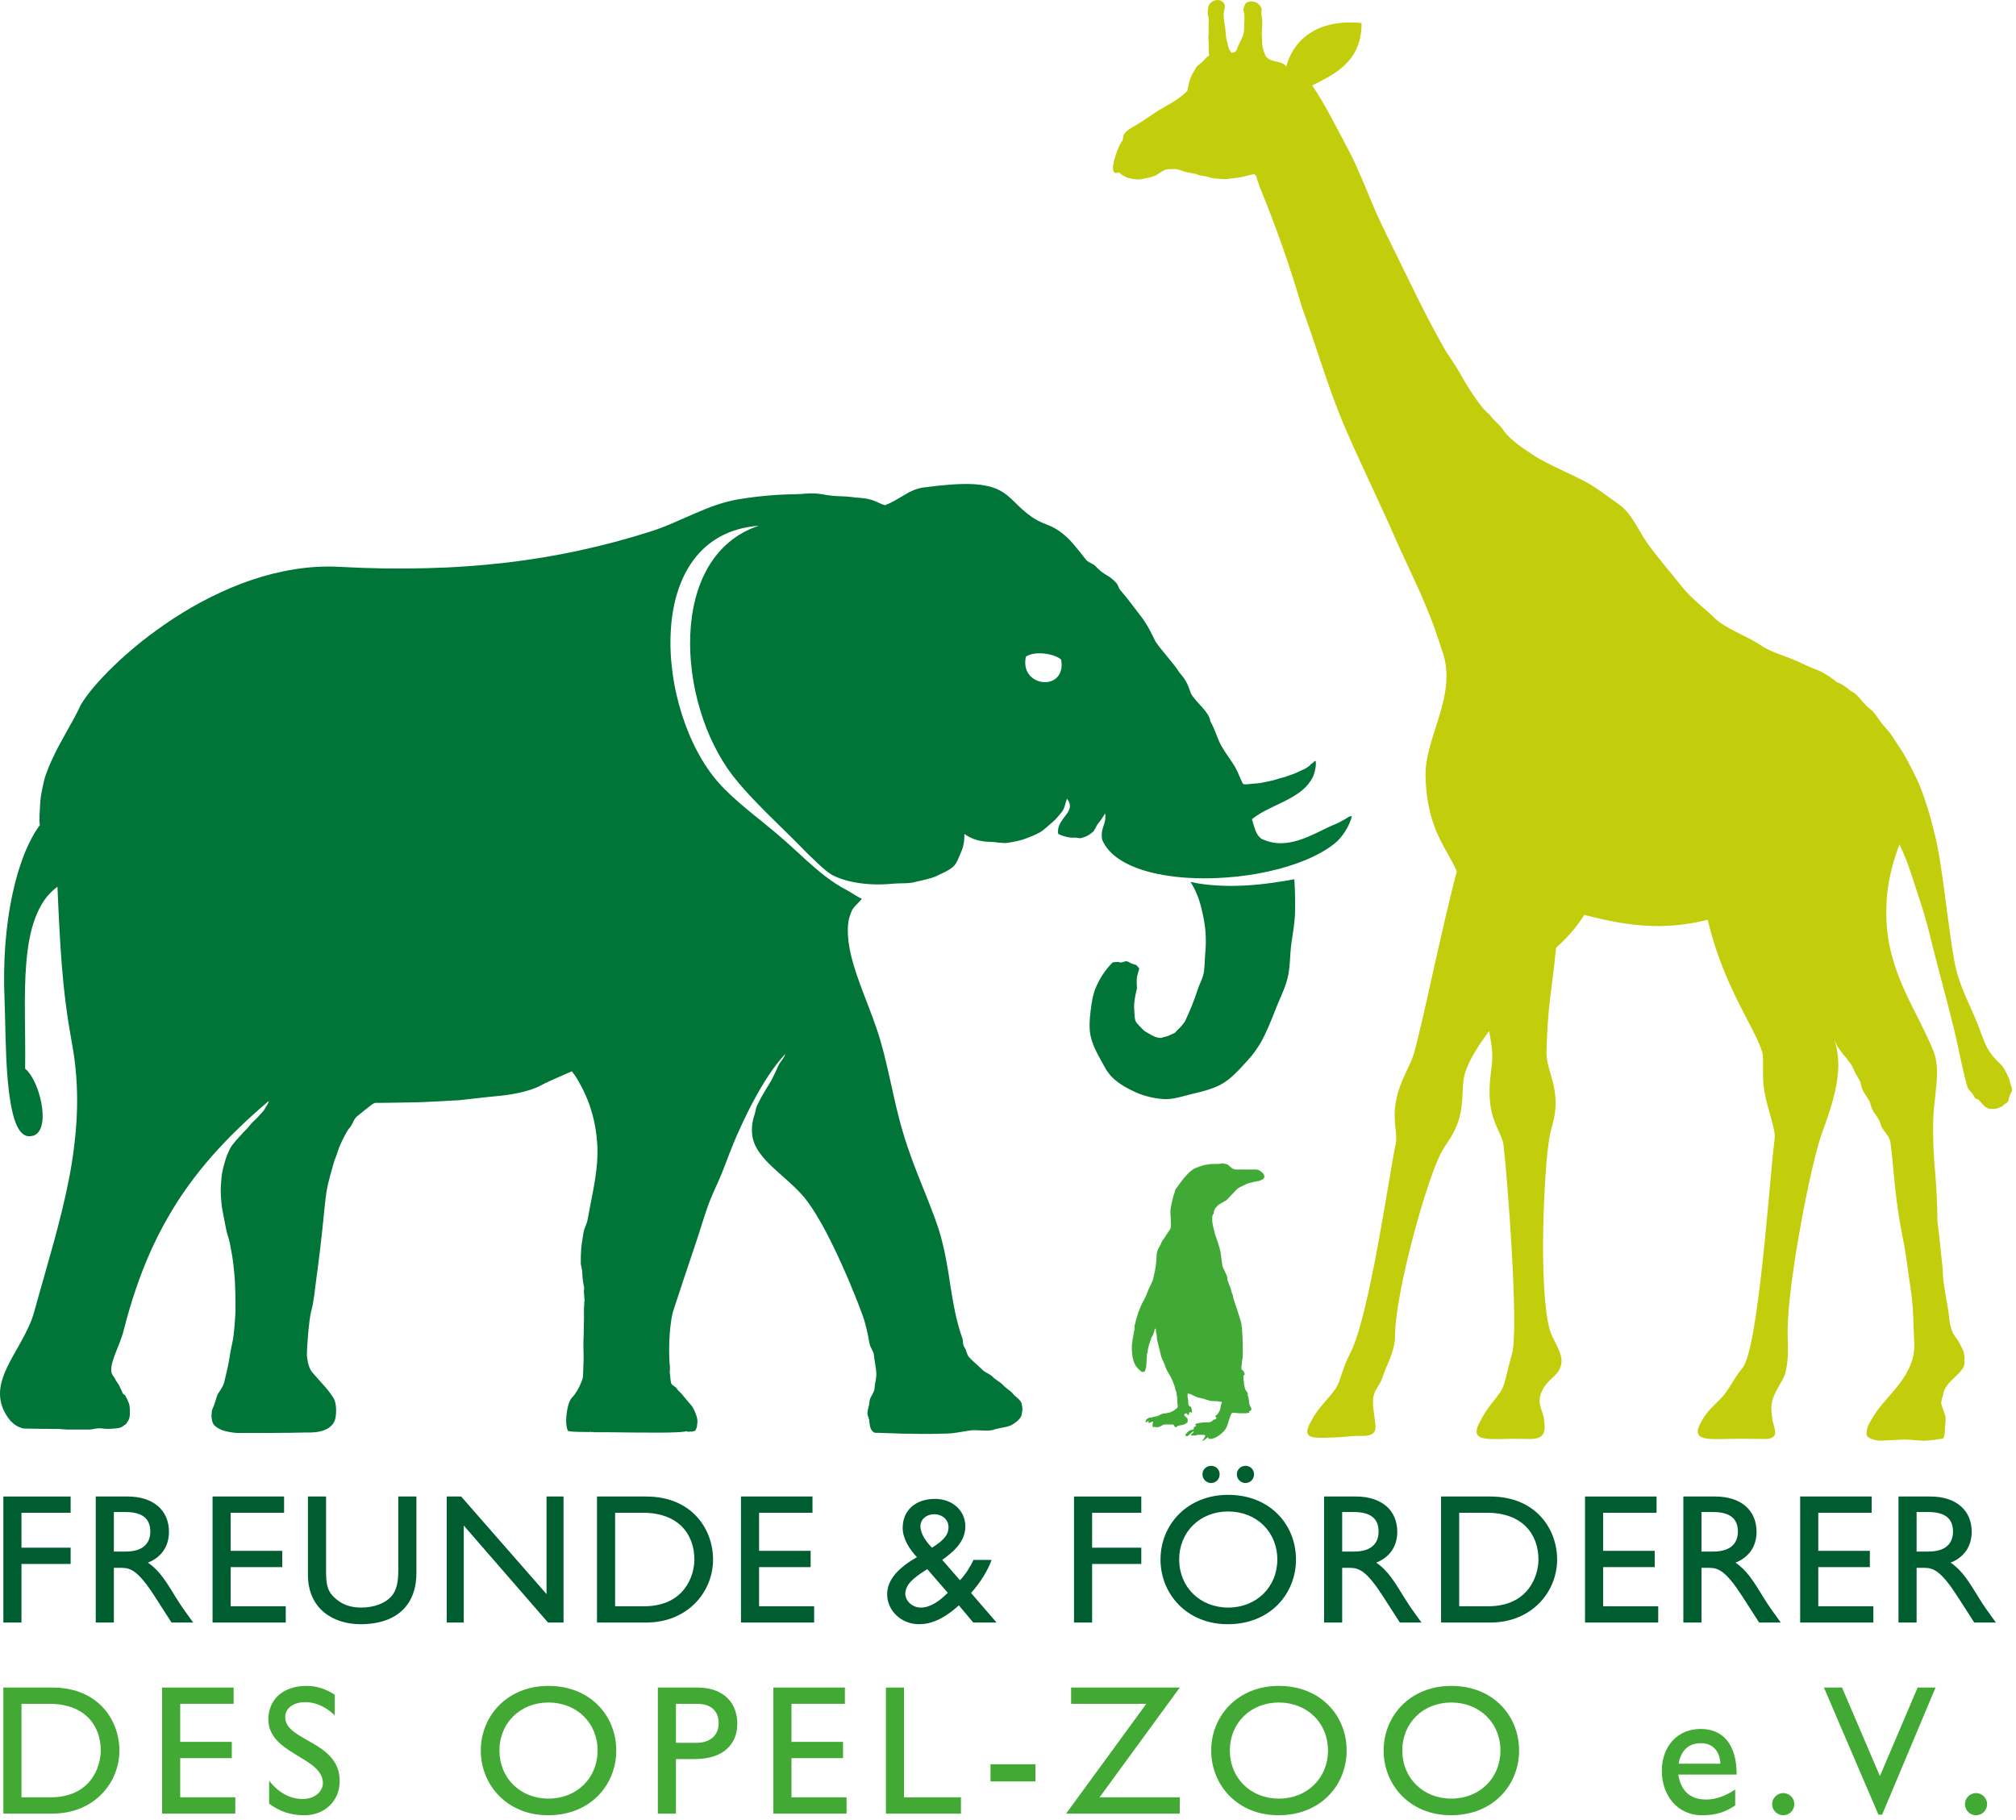 <?xml version="1.0" encoding="UTF-8" standalone="no"?><!DOCTYPE svg PUBLIC "-//W3C//DTD SVG 1.1//EN" "http://www.w3.org/Graphics/SVG/1.1/DTD/svg11.dtd"><svg width="100%" height="100%" viewBox="0 0 247 223" version="1.1" xmlns="http://www.w3.org/2000/svg" xmlns:xlink="http://www.w3.org/1999/xlink" xml:space="preserve" xmlns:serif="http://www.serif.com/" style="fill-rule:evenodd;clip-rule:evenodd;stroke-linejoin:round;stroke-miterlimit:2;"><g><path d="M145.863,108.061c0.463,0.715 0.779,1.427 1.02,2.143c0.249,0.717 0.404,1.451 0.564,2.201c0.155,0.748 0.248,1.498 0.275,2.251c0.038,0.75 0.009,1.496 -0.06,2.236c-0.072,0.741 -0.05,1.687 -0.206,2.404c-0.157,0.727 -0.487,1.228 -0.709,1.933c-0.222,0.691 -0.471,1.365 -0.739,2.034c-0.262,0.65 -0.549,1.29 -0.838,1.902c-0.079,0.112 -0.177,0.236 -0.268,0.356c-0.091,0.112 -0.191,0.236 -0.299,0.349c-0.107,0.112 -0.222,0.224 -0.341,0.334c-0.122,0.098 -0.203,0.251 -0.328,0.344c-0.129,0.086 -0.305,0.124 -0.444,0.206c-0.134,0.067 -0.277,0.131 -0.413,0.184c-0.146,0.055 -0.292,0.088 -0.44,0.11c-0.146,0.019 -0.299,0.136 -0.447,0.119c-0.559,-0.014 -0.982,-0.268 -1.336,-0.475c-0.437,-0.27 -0.618,-0.309 -0.865,-0.593c-0.258,-0.287 -0.652,-0.605 -0.826,-0.934c-0.182,-0.335 -0.144,-0.868 -0.189,-1.303c-0.045,-0.434 -0.024,-0.893 0.041,-1.354c0.055,-0.409 0.129,-0.803 0.286,-1.403c-0.021,-0.332 -0.05,-0.76 -0.021,-1.214c0.033,-0.447 0.229,-0.824 0.301,-1.24c-0.146,-0.146 -0.261,-0.315 -0.318,-0.365c-0.057,-0.058 -0.158,-0.094 -0.473,-0.175c-0.115,-0.036 -0.239,-0.103 -0.361,-0.167c-0.124,-0.077 -0.246,-0.141 -0.377,-0.16c-0.12,-0.024 -0.261,0.019 -0.39,0.062c-0.141,0.043 -0.279,0.088 -0.416,0.084c-0.145,-0.063 -0.291,-0.07 -0.444,-0.065c-0.153,0.005 -0.315,0.031 -0.48,0.05c-0.844,0.844 -1.487,1.819 -1.952,2.829c-0.474,1.025 -0.624,2.086 -0.748,3.104c-0.12,1.023 -0.208,2.045 -0.01,3.037c0.203,0.992 0.64,1.869 1.13,2.753c0.478,0.848 0.875,1.768 1.651,2.48c0.758,0.702 1.783,1.285 2.782,1.725c0.996,0.44 2.102,0.719 3.311,0.815c1.207,0.098 2.517,-0.382 3.902,-0.705c1.159,-0.27 2.521,-0.638 3.499,-1.254c0.984,-0.614 1.751,-1.439 2.566,-2.332c0.521,-0.567 1.173,-1.198 2.04,-2.681c0.648,-1.114 1.329,-2.832 1.823,-4.105c0.488,-1.269 1.064,-2.318 1.42,-3.683c0.356,-1.359 0.287,-2.853 0.482,-4.298c0.199,-1.405 0.416,-2.478 0.45,-3.857c0.031,-1.369 -0,-2.724 -0.089,-4.016c-0.437,0.078 -0.896,0.16 -1.364,0.236c-0.471,0.077 -0.968,0.148 -1.474,0.22c-0.507,0.074 -1.03,0.134 -1.563,0.184c-0.535,0.053 -1.075,0.098 -1.632,0.129c-0.554,0.022 -1.116,0.043 -1.687,0.048c-0.571,-0 -1.149,-0.024 -1.725,-0.053c-0.574,-0.038 -1.104,-0.076 -1.637,-0.15c-0.528,-0.065 -1.051,-0.153 -1.634,-0.28" style="fill:#007537;"/><path d="M29.244,175.58c-0.25,0 -0.795,-0.062 -1.025,-0.107c-0.554,-0.101 -1.061,-0.227 -1.421,-0.447c-0.356,-0.213 -0.631,-0.38 -0.772,-0.813c-0.089,-0.272 -0.139,-0.803 -0.108,-0.903c0.031,-0.095 0.015,-0.411 0.063,-0.549c0.026,-0.075 0.191,-0.462 0.217,-0.521c0.153,-0.43 0.201,-0.6 0.377,-1.171c0.163,-0.5 0.715,-0.997 0.899,-1.728c0.146,-0.578 0.277,-1.204 0.43,-1.837c0.139,-0.638 0.232,-1.274 0.354,-1.981c0.119,-0.707 0.284,-1.223 0.368,-1.99c0.088,-0.772 0.169,-1.625 0.207,-2.462c0.036,-0.826 0.027,-1.725 0,-2.618c-0.023,-0.887 -0.047,-1.716 -0.148,-2.657c-0.064,-0.634 -0.129,-1.269 -0.224,-1.847c-0.096,-0.574 -0.191,-1.088 -0.297,-1.623c-0.109,-0.535 -0.317,-1.075 -0.43,-1.596c-0.107,-0.516 -0.222,-1.066 -0.313,-1.579c-0.093,-0.519 -0.2,-0.966 -0.263,-1.489c-0.083,-0.734 -0.097,-1.192 -0.114,-1.622c-0.015,-0.552 0.055,-1.135 0.091,-1.728c0.052,-0.595 0.193,-1.192 0.391,-1.871c0.115,-0.377 0.206,-0.755 0.385,-1.113c0.177,-0.345 0.277,-0.686 0.531,-1.011c0.253,-0.325 0.506,-0.638 0.802,-0.946c0.302,-0.304 0.519,-0.6 0.832,-0.894c0.315,-0.299 0.571,-0.669 0.853,-0.958c0.292,-0.294 0.55,-0.5 0.784,-0.786c0.239,-0.297 0.592,-0.591 0.743,-0.899c0.148,-0.306 0.442,-0.616 0.471,-0.944c-1.298,1.107 -2.514,2.203 -3.671,3.324c-1.151,1.111 -2.236,2.239 -3.252,3.393c-1.017,1.157 -1.978,2.347 -2.865,3.577c-0.896,1.231 -1.725,2.502 -2.489,3.84c-0.779,1.333 -1.494,2.724 -2.16,4.201c-0.657,1.469 -1.272,3.02 -1.828,4.661c-0.562,1.644 -1.071,3.381 -1.537,5.212c-0.461,1.849 -2.014,4.38 -1.328,5.385c-0,0 0.322,0.462 0.365,0.581c0.027,0.084 0.402,0.6 0.464,0.75c0.084,0.215 0.229,0.445 0.306,0.638c0.172,0.466 0.1,0.211 0.454,0.581c0.074,0.268 0.224,0.373 0.277,0.6c0.27,0.525 0.246,0.913 0.246,1.424c0.038,0.368 -0.069,0.908 -0.284,1.121c-0.177,0.396 -0.285,0.329 -0.631,0.611c-0.33,0.263 -1.343,0.263 -1.735,0.277c-0.392,0.017 -0.805,-0.081 -1.19,-0.069c-0.384,0.01 -0.69,0.148 -1.087,0.153l-1.448,0c-0.421,-0.005 -0.822,0 -1.29,0c-0.483,-0.007 -0.829,-0.076 -1.379,-0.076c-0.545,-0.008 -1.125,-0.008 -1.761,-0.008c-0.638,-0.009 -1.429,-0.035 -2.174,-0.035c-0.108,-0.015 -0.103,-0.017 -0.203,-0.046c-0.096,-0.031 -0.189,-0.067 -0.273,-0.098c-0.088,-0.026 -0.165,-0.06 -0.241,-0.098c-0.074,-0.038 -0.144,-0.081 -0.208,-0.119c-0.069,-0.041 -0.134,-0.082 -0.198,-0.125c-0.055,-0.045 -0.122,-0.09 -0.175,-0.138c-0.06,-0.057 -0.115,-0.105 -0.172,-0.158c-0.057,-0.052 -0.119,-0.105 -0.181,-0.165c-0.454,-0.559 -0.772,-1.106 -0.98,-1.66c-0.201,-0.543 -0.294,-1.09 -0.299,-1.623c-0.005,-0.542 0.081,-1.082 0.234,-1.617c0.153,-0.54 0.361,-1.073 0.619,-1.618c0.253,-0.54 0.55,-1.085 0.853,-1.627c0.304,-0.555 0.624,-1.102 0.937,-1.67c0.308,-0.562 0.604,-1.133 0.87,-1.709c0.27,-0.585 0.492,-1.178 0.662,-1.778c0.391,-1.414 0.781,-2.81 1.182,-4.193c0.392,-1.384 0.784,-2.758 1.157,-4.117c0.375,-1.355 0.731,-2.707 1.063,-4.065c0.33,-1.352 0.629,-2.702 0.891,-4.047c0.261,-1.353 0.481,-2.71 0.636,-4.072c0.17,-1.355 0.277,-2.726 0.323,-4.102c0.047,-1.382 0.023,-2.775 -0.077,-4.18c-0.1,-1.412 -0.277,-2.836 -0.554,-4.286c-0.144,-0.813 -0.282,-1.613 -0.407,-2.402c-0.126,-0.788 -0.229,-1.56 -0.329,-2.332c-0.101,-0.774 -0.187,-1.539 -0.268,-2.308c-0.076,-0.765 -0.148,-1.522 -0.208,-2.291c-0.059,-0.775 -0.114,-1.546 -0.169,-2.325c-0.046,-0.784 -0.096,-1.573 -0.139,-2.378c-0.038,-0.807 -0.084,-1.627 -0.122,-2.463c-0.038,-0.839 -0.076,-1.697 -0.115,-2.576c-0.64,0.461 -1.166,1.023 -1.622,1.665c-0.442,0.648 -0.805,1.377 -1.104,2.175c-0.299,0.791 -0.53,1.656 -0.702,2.568c-0.18,0.918 -0.304,1.895 -0.387,2.904c-0.086,1.005 -0.134,2.052 -0.156,3.12c-0.026,1.071 -0.026,2.167 -0.017,3.264c0.005,1.106 0.024,2.217 0.034,3.319c0.005,1.104 0.014,2.201 -0.005,3.278c0.244,0.203 0.49,0.481 0.71,0.827c0.224,0.344 0.435,0.748 0.619,1.183c0.184,0.439 0.341,0.903 0.473,1.383c0.129,0.483 0.227,0.973 0.284,1.451c0.053,0.475 0.077,0.932 0.046,1.352c-0.032,0.425 -0.108,0.808 -0.239,1.121c-0.134,0.322 -0.323,0.573 -0.576,0.743c-0.249,0.165 -0.569,0.241 -0.956,0.208c-0.366,-0.041 -0.695,-0.251 -0.973,-0.612c-0.274,-0.358 -0.513,-0.865 -0.707,-1.474c-0.193,-0.612 -0.356,-1.326 -0.482,-2.115c-0.139,-0.793 -0.237,-1.644 -0.321,-2.535c-0.076,-0.891 -0.141,-1.809 -0.184,-2.724c-0.04,-0.915 -0.071,-1.83 -0.095,-2.693c-0.024,-0.867 -0.038,-1.689 -0.058,-2.44c-0.016,-0.738 -0.033,-1.4 -0.057,-1.949c-0.057,-1.221 -0.074,-2.411 -0.057,-3.575c0.019,-1.159 0.067,-2.294 0.148,-3.381c0.088,-1.097 0.203,-2.153 0.344,-3.171c0.141,-1.013 0.318,-1.983 0.511,-2.908c0.199,-0.929 0.421,-1.813 0.662,-2.638c0.249,-0.826 0.512,-1.601 0.798,-2.317c0.282,-0.717 0.59,-1.379 0.908,-1.976c0.32,-0.605 0.653,-1.135 1.004,-1.601c-0.101,-0.751 -0.022,-1.47 0.014,-2.17c0.031,-0.7 0.084,-1.319 0.222,-1.974c0.139,-0.661 0.263,-1.369 0.483,-1.995c0.217,-0.628 0.471,-1.24 0.748,-1.844c0.27,-0.595 0.566,-1.186 0.874,-1.764c0.306,-0.571 0.622,-1.147 0.937,-1.704c0.316,-0.561 0.624,-1.115 0.922,-1.66c0.292,-0.552 0.581,-1.095 0.825,-1.639c0.356,-0.602 0.886,-1.331 1.562,-2.144c0.693,-0.812 1.523,-1.706 2.497,-2.64c0.966,-0.941 2.077,-1.916 3.293,-2.896c1.223,-0.968 2.559,-1.943 3.983,-2.877c1.427,-0.925 2.949,-1.816 4.543,-2.616c1.598,-0.794 3.259,-1.51 4.984,-2.098c1.72,-0.583 3.491,-1.035 5.297,-1.324c1.802,-0.289 3.637,-0.399 5.484,-0.303c1.859,0.095 3.665,0.167 5.438,0.196c1.764,0.026 3.487,0.014 5.176,-0.029c1.682,-0.041 3.331,-0.11 4.953,-0.23c1.615,-0.107 3.204,-0.258 4.762,-0.434c1.561,-0.18 3.095,-0.402 4.607,-0.646c1.51,-0.253 2.997,-0.532 4.473,-0.855c1.479,-0.32 2.939,-0.669 4.39,-1.056c1.445,-0.387 2.888,-0.808 4.32,-1.264c0.473,-0.143 0.924,-0.308 1.386,-0.48c0.451,-0.172 0.898,-0.359 1.345,-0.548c0.439,-0.188 0.882,-0.384 1.319,-0.578c0.437,-0.191 0.877,-0.387 1.314,-0.573c0.437,-0.191 0.875,-0.378 1.319,-0.555c0.44,-0.179 0.884,-0.346 1.331,-0.499c0.447,-0.153 0.905,-0.294 1.367,-0.413c0.461,-0.12 0.929,-0.227 1.405,-0.309c0.798,-0.129 1.586,-0.241 2.372,-0.332c0.789,-0.088 1.568,-0.157 2.34,-0.208c0.771,-0.045 1.548,-0.069 2.305,-0.086c0.77,-0.002 1.525,-0.133 2.275,-0.102c0.753,0.031 1.501,0.229 2.241,0.298c0.739,0.074 1.589,0.043 2.313,0.148c0.724,0.11 1.522,0.086 2.246,0.29c0.703,0.15 1.195,0.53 1.89,0.714c0.244,-0.096 0.471,-0.194 0.686,-0.294c0.215,-0.112 0.423,-0.22 0.612,-0.332c0.196,-0.108 0.375,-0.215 0.557,-0.323c0.184,-0.11 0.358,-0.212 0.533,-0.317c0.172,-0.103 0.341,-0.204 0.52,-0.297c0.175,-0.09 0.352,-0.179 0.543,-0.258c0.177,-0.076 0.377,-0.148 0.578,-0.203c0.203,-0.055 0.413,-0.107 0.643,-0.141c1.338,-0.181 2.49,-0.299 3.486,-0.37c1.008,-0.067 1.854,-0.079 2.588,-0.046c0.738,0.039 1.35,0.129 1.875,0.247c0.531,0.126 0.971,0.289 1.358,0.485c0.387,0.191 0.712,0.415 1.022,0.664c0.301,0.248 0.586,0.523 0.877,0.803c0.289,0.282 0.59,0.583 0.932,0.891c0.339,0.306 0.719,0.616 1.166,0.927c0.282,0.191 0.538,0.347 0.782,0.468c0.238,0.125 0.456,0.22 0.673,0.313c0.218,0.086 0.426,0.168 0.638,0.256c0.215,0.088 0.433,0.184 0.662,0.318c0.232,0.117 0.471,0.272 0.739,0.466c0.258,0.189 0.549,0.428 0.867,0.721c0.318,0.301 0.655,0.674 1.032,1.133c0.375,0.449 0.798,0.989 1.279,1.599c0.129,0.15 0.322,0.258 0.52,0.36c0.199,0.103 0.416,0.206 0.576,0.354c0.156,0.148 0.254,0.253 0.349,0.356c0.105,0.1 0.208,0.201 0.382,0.349c0.17,0.138 0.517,0.346 0.858,0.554c0.347,0.21 0.555,0.414 0.717,0.552c0.153,0.139 0.385,0.366 0.476,0.588c0.093,0.227 0.181,0.449 0.301,0.588c0.826,0.922 1.538,1.945 2.411,3.051c0.867,1.104 1.309,2.031 1.911,3.271c0.872,1.25 2.272,2.712 2.925,3.778c1.051,1.175 1.163,1.971 1.419,2.607c0.693,1.135 2.244,2.234 2.354,3.335c0.621,1.076 0.822,2.084 1.364,3.042c0.538,0.946 1.341,1.976 1.697,2.619c0.444,0.786 0.626,1.477 0.958,2.05c0.518,0.098 0.848,-0.036 1.34,-0.05c0.5,-0.007 1.159,-0.146 1.627,-0.246c0.471,-0.096 0.913,-0.196 1.35,-0.347c0.431,-0.153 0.693,-0.143 1.085,-0.322c0.392,-0.122 0.915,-0.311 1.252,-0.476c0.352,-0.162 0.667,-0.315 0.958,-0.444c0.27,-0.151 0.622,-0.392 0.715,-0.576c0.232,-0.05 0.399,-0.418 0.561,-0.363c0.132,0.497 -0.153,1.598 -0.351,1.997c-0.21,0.392 -0.461,0.746 -0.745,1.059c-0.289,0.318 -0.61,0.595 -0.958,0.841c-0.352,0.248 -0.717,0.485 -1.104,0.693c-0.39,0.217 -0.789,0.411 -1.193,0.604c-0.411,0.196 -0.815,0.383 -1.216,0.586c-0.406,0.196 -0.798,0.404 -1.176,0.623c-0.377,0.223 -0.736,0.464 -1.065,0.729c0.031,0.065 0.052,0.151 0.083,0.242c0.027,0.093 0.055,0.203 0.084,0.322c0.038,0.12 0.074,0.246 0.117,0.375c0.036,0.132 0.081,0.263 0.136,0.392c0.048,0.132 0.108,0.268 0.179,0.387c0.067,0.122 0.132,0.242 0.216,0.347c0.086,0.11 0.184,0.196 0.279,0.277c0.103,0.076 0.218,0.139 0.347,0.177c0.54,0.227 1.075,0.358 1.622,0.406c0.53,0.043 1.068,0.007 1.587,-0.086c0.53,-0.093 1.034,-0.234 1.538,-0.416c0.507,-0.179 0.992,-0.396 1.458,-0.612c0.471,-0.215 0.927,-0.446 1.36,-0.654c0.437,-0.208 0.845,-0.406 1.23,-0.557c0.392,-0.155 0.784,-0.373 1.047,-0.535c0.267,-0.11 0.695,-0.521 0.963,-0.421c-0.254,1.092 -1.123,2.552 -2.096,3.324c-0.965,0.774 -2.186,1.458 -3.565,2.031c-1.388,0.571 -2.937,1.049 -4.566,1.405c-1.637,0.363 -3.35,0.612 -5.068,0.734c-1.716,0.138 -3.434,0.14 -5.071,0.031c-1.627,-0.12 -3.182,-0.356 -4.561,-0.734c-1.391,-0.375 -2.612,-0.886 -3.582,-1.539c-0.967,-0.645 -1.687,-1.438 -2.079,-2.377c-0.031,-0.187 -0.05,-0.349 -0.055,-0.502c-0.002,-0.155 0.005,-0.306 0.024,-0.43c0.017,-0.136 0.048,-0.263 0.079,-0.38c0.031,-0.12 0.07,-0.229 0.098,-0.339c0.038,-0.108 0.077,-0.227 0.117,-0.347c0.029,-0.107 0.065,-0.234 0.084,-0.356c0.026,-0.129 0.043,-0.253 0.043,-0.401c0.002,-0.146 -0,-0.306 -0.029,-0.483c-0.126,0.213 -0.258,0.43 -0.411,0.65c-0.148,0.22 -0.31,0.442 -0.487,0.655c-0.177,0.217 -0.371,0.755 -0.571,0.946c-0.203,0.186 -0.418,0.32 -0.65,0.468c-0.239,0.153 -0.483,0.196 -0.75,0.294c-0.27,0.091 -0.555,-0.05 -0.853,-0.036c-0.302,0.019 -0.622,-0.004 -0.959,-0.079c-0.339,-0.076 -0.693,-0.198 -1.068,-0.379c-0.04,-0.237 -0.033,-0.459 0.007,-0.665c0.039,-0.203 0.106,-0.394 0.204,-0.576c0.095,-0.174 0.21,-0.348 0.329,-0.523c0.12,-0.158 0.244,-0.315 0.359,-0.483c0.119,-0.152 0.231,-0.31 0.317,-0.465c0.096,-0.168 0.161,-0.328 0.194,-0.486c0.033,-0.172 0.029,-0.348 -0.019,-0.53c-0.053,-0.189 -0.155,-0.382 -0.311,-0.588c-0.205,0.473 -0.27,1.171 -0.633,1.618c-0.365,0.442 -0.729,0.934 -1.223,1.326c-0.488,0.392 -0.915,0.87 -1.489,1.192c-0.573,0.325 -1.233,0.569 -1.852,0.806c-0.623,0.234 -1.345,0.334 -1.983,0.456c-0.633,0.119 -1.548,-0.096 -2.158,-0.103c-0.607,-0.007 -1.197,-0.083 -1.744,-0.246c-0.552,-0.158 -1.054,-0.401 -1.503,-0.733c0.046,0.7 -0.095,1.603 -0.385,2.2c-0.282,0.588 -0.468,1.374 -1.017,1.852c-0.552,0.468 -1.286,0.769 -2.031,1.121c-0.746,0.348 -1.745,0.501 -2.603,0.726c-0.862,0.222 -1.775,0.115 -2.688,0.201c-0.912,0.093 -1.828,0.117 -2.724,0.067c-0.893,-0.046 -1.756,-0.165 -2.561,-0.352c-0.798,-0.188 -1.537,-0.446 -2.179,-0.779c-0.093,-0.055 -0.208,-0.129 -0.332,-0.217c-0.129,-0.084 -0.268,-0.194 -0.419,-0.308c-0.148,-0.124 -0.31,-0.263 -0.475,-0.411c-0.165,-0.144 -0.342,-0.304 -0.526,-0.473c-0.181,-0.172 -0.368,-0.347 -0.552,-0.531c-0.198,-0.177 -0.384,-0.37 -0.585,-0.561c-0.191,-0.191 -0.387,-0.39 -0.581,-0.579c-0.191,-0.198 -0.392,-0.389 -0.571,-0.585c-0.291,-0.294 -0.6,-0.604 -0.925,-0.925c-0.327,-0.32 -0.664,-0.652 -1.013,-0.996c-0.351,-0.344 -0.709,-0.698 -1.072,-1.056c-0.368,-0.361 -0.739,-0.724 -1.107,-1.092c-0.368,-0.375 -0.731,-0.746 -1.097,-1.121c-0.36,-0.375 -0.724,-0.757 -1.068,-1.13c-0.346,-0.38 -0.683,-0.755 -0.998,-1.133c-0.318,-0.372 -0.619,-0.747 -0.904,-1.108c-0.845,-1.111 -1.615,-2.363 -2.274,-3.711c-0.669,-1.343 -1.231,-2.796 -1.675,-4.289c-0.454,-1.494 -0.784,-3.037 -0.992,-4.59c-0.208,-1.549 -0.282,-3.106 -0.222,-4.621c0.064,-1.518 0.265,-2.992 0.626,-4.383c0.358,-1.388 0.879,-2.697 1.555,-3.87c0.684,-1.174 1.53,-2.213 2.564,-3.08c1.03,-0.868 2.244,-1.558 3.658,-2.022c-1.813,0.139 -3.371,0.59 -4.692,1.307c-1.324,0.717 -2.414,1.685 -3.281,2.848c-0.875,1.162 -1.527,2.514 -1.998,4c-0.461,1.474 -0.728,3.078 -0.819,4.743c-0.098,1.663 -0.019,3.381 0.215,5.102c0.222,1.718 0.614,3.429 1.132,5.065c0.514,1.642 1.164,3.209 1.931,4.638c0.76,1.429 1.634,2.715 2.602,3.804c0.239,0.275 0.492,0.535 0.75,0.801c0.266,0.26 0.533,0.518 0.813,0.781c0.277,0.258 0.566,0.511 0.853,0.765c0.289,0.255 0.59,0.506 0.879,0.757c0.296,0.249 0.593,0.483 0.884,0.731c0.299,0.237 0.593,0.471 0.88,0.705c0.286,0.237 0.571,0.466 0.848,0.693c0.275,0.222 0.545,0.437 0.796,0.655c0.518,0.427 0.996,0.855 1.462,1.257c0.461,0.411 0.898,0.812 1.328,1.199c0.414,0.385 0.83,0.765 1.236,1.135c0.404,0.361 0.8,0.71 1.199,1.051c0.392,0.335 0.791,0.657 1.19,0.963c0.406,0.304 0.817,0.605 1.24,0.872c0.428,0.28 0.865,0.533 1.324,0.772c0.461,0.239 1.338,0.851 1.845,1.056c-0.399,0.55 -1.088,1.023 -1.295,1.623c-0.215,0.592 -0.34,0.927 -0.392,1.56c-0.05,0.64 -0.034,1.283 0.043,1.948c0.076,0.664 0.208,1.345 0.377,2.031c0.172,0.69 0.383,1.39 0.622,2.1c0.236,0.707 0.506,1.426 0.776,2.15c0.27,0.717 0.559,1.444 0.832,2.177c0.282,0.731 0.549,1.465 0.805,2.201c0.181,0.525 0.351,1.063 0.506,1.596c0.153,0.533 0.301,1.068 0.442,1.606c0.139,0.54 0.27,1.087 0.392,1.629c0.132,0.538 0.254,1.083 0.371,1.625c0.122,0.55 0.243,1.087 0.363,1.634c0.129,0.538 0.248,1.085 0.373,1.628c0.126,0.537 0.265,1.089 0.406,1.624c0.143,0.536 0.287,1.08 0.456,1.613c0.163,0.557 0.337,1.102 0.521,1.637c0.177,0.533 0.363,1.056 0.552,1.577c0.189,0.511 0.385,1.018 0.576,1.515c0.196,0.504 0.394,0.989 0.583,1.477c0.193,0.482 0.389,0.963 0.576,1.433c0.191,0.476 0.377,0.939 0.554,1.41c0.184,0.473 0.354,0.925 0.519,1.386c0.172,0.454 0.322,0.92 0.475,1.376c0.172,0.547 0.328,1.092 0.457,1.656c0.143,0.552 0.265,1.109 0.37,1.673c0.107,0.559 0.205,1.12 0.308,1.687c0.081,0.564 0.175,1.125 0.258,1.689c0.093,0.559 0.177,1.123 0.277,1.677c0.101,0.56 0.201,1.119 0.316,1.666c0.114,0.549 0.246,1.097 0.394,1.637c0.143,0.542 0.303,1.075 0.497,1.598c0.129,0.373 0.007,0.75 0.277,1.149c0.268,0.39 0.215,0.796 0.567,1.198c0.353,0.403 1.175,1.082 1.579,1.493c0.394,0.409 0.874,0.48 1.273,0.877c0.397,0.408 0.951,0.652 1.303,1.039c0.353,0.392 0.972,0.729 1.24,1.092c0.26,0.356 1.037,0.755 1.037,1.291c0.196,0.523 -0,1.142 -0.05,1.421c-0.268,0.466 -0.557,0.684 -1.044,1.004c-0.483,0.322 -1.336,0.382 -2.115,0.58c-0.695,0.323 -1.897,0.129 -2.695,0.129c-0.994,0.077 -2.065,0.373 -3.09,0.411c-1.02,0.043 -2.045,0.058 -3.03,0.051c-0.972,-0 -1.904,-0.027 -2.719,-0.039c-0.817,-0.031 -1.534,-0.057 -2.079,-0.071c-0.547,-0.024 -0.924,-0.036 -1.082,-0.024c-0.053,-0.007 -0.11,-0.012 -0.155,-0.036c-0.053,-0.029 -0.101,-0.053 -0.153,-0.098c-0.039,-0.031 -0.084,-0.072 -0.125,-0.131c-0.035,-0.043 -0.079,-0.106 -0.114,-0.165c-0.029,-0.058 -0.06,-0.127 -0.084,-0.206c-0.026,-0.067 -0.045,-0.138 -0.06,-0.215c-0.016,-0.079 -0.024,-0.158 -0.028,-0.244c-0.003,-0.078 -0.058,-0.219 -0.051,-0.301c0.031,-0.337 -0.265,-0.664 -0.222,-1.089c0.034,-0.433 0.232,-0.899 0.261,-1.4c0.033,-0.512 0.599,-1.052 0.614,-1.611c0.016,-0.566 0.239,-1.164 0.215,-1.763c-0.012,-0.605 -0.237,-1.573 -0.289,-2.206c-0.058,-0.623 -0.471,-0.927 -0.569,-1.567c-0.1,-0.641 -0.232,-1.274 -0.392,-1.9c-0.155,-0.628 -0.346,-1.24 -0.576,-1.84c-0.232,-0.626 -0.482,-1.283 -0.75,-1.942c-0.263,-0.662 -0.54,-1.329 -0.82,-1.998c-0.289,-0.669 -0.583,-1.336 -0.877,-2c-0.296,-0.664 -0.604,-1.304 -0.91,-1.94c-0.303,-0.633 -0.614,-1.252 -0.92,-1.837c-0.308,-0.588 -0.623,-1.155 -0.932,-1.678c-0.303,-0.526 -0.607,-1.006 -0.905,-1.46c-0.297,-0.447 -0.593,-0.848 -0.87,-1.19c-0.263,-0.32 -0.554,-0.626 -0.86,-0.939c-0.306,-0.31 -0.631,-0.611 -0.961,-0.917c-0.341,-0.301 -0.676,-0.6 -1.011,-0.901c-0.339,-0.299 -0.666,-0.593 -0.989,-0.896c-0.322,-0.304 -0.633,-0.607 -0.915,-0.911c-0.284,-0.313 -0.547,-0.626 -0.767,-0.948c-0.232,-0.32 -0.423,-0.641 -0.571,-0.987c-0.143,-0.33 -0.251,-0.674 -0.306,-1.032c-0.064,-0.488 -0.069,-0.951 -0.024,-1.393c0.058,-0.435 0.156,-0.858 0.297,-1.267c0.133,-0.404 0.143,-0.803 0.351,-1.185c0.205,-0.382 0.363,-0.767 0.597,-1.149c0.246,-0.382 0.203,-0.368 0.449,-0.765c0.251,-0.389 0.442,-0.709 0.677,-1.12c0.227,-0.423 0.65,-1.312 0.838,-1.757c0.187,-0.456 0.729,-0.932 0.839,-1.429c-0.691,0.739 -1.374,1.632 -2.05,2.643c-0.669,1.018 -1.329,2.146 -1.974,3.369c-0.645,1.224 -1.266,2.54 -1.88,3.912c-0.612,1.367 -1.207,3.025 -1.783,4.482c-0.576,1.46 -1.221,2.655 -1.758,4.148c-0.543,1.491 -0.983,3.064 -1.484,4.528c-0.497,1.47 -0.973,2.896 -1.434,4.277c-0.454,1.372 -0.889,2.689 -1.295,3.919c-0.079,0.232 -0.148,0.504 -0.21,0.801c-0.062,0.294 -0.113,0.623 -0.153,0.958c-0.048,0.334 -0.086,0.695 -0.117,1.065c-0.022,0.368 -0.05,0.746 -0.065,1.123c-0.012,0.383 -0.019,0.756 -0.019,1.126c0,0.368 0.012,0.736 0.026,1.073c0.022,0.332 0.036,0.664 0.074,0.958c0.022,0.301 -0.062,0.454 -0.023,0.688c0.069,0.347 0.071,0.992 0.184,1.281c0.119,0.289 0.501,0.368 0.652,0.616c0.143,0.251 0.569,0.583 0.731,0.81c0.165,0.227 0.437,0.5 0.6,0.722c0.16,0.222 0.456,0.483 0.597,0.722c0.148,0.236 0.263,0.458 0.368,0.735c0.108,0.268 0.196,0.526 0.246,0.844c0.055,0.318 -0.04,0.55 -0.057,0.925c-0.026,0.047 -0.17,0.387 -0.196,0.43c-0.031,0.033 -0.366,0.088 -0.399,0.124c-0.036,0.029 -0.115,-0.062 -0.158,-0.036c-0.043,0.029 -0.21,0.019 -0.265,0.041c-0.053,0.024 0.062,-0.012 -0,-0c-0.06,0.014 -0.198,-0.06 -0.277,-0.05c-0.072,0.014 -0.079,0.014 -0.165,0.026c-0.079,0.014 -0.17,0.019 -0.273,0.029c-0.183,0.028 -0.446,0.047 -0.762,0.055c-0.313,0.014 -0.695,0.026 -1.104,0.038c-0.413,-0 -0.877,0.007 -1.366,0.007c-0.483,-0 -0.999,-0 -1.52,-0.007c-0.531,-0 -1.063,-0 -1.606,-0.005c-0.53,-0.007 -1.065,-0.019 -1.582,-0.024c-0.513,-0.005 -1.01,-0.009 -1.474,-0.012l-1.41,0c-0.04,0 -0.11,-0.024 -0.148,-0.043c-0.126,0.026 -0.098,0.043 -0.126,0.026c-0,0 -0.192,-0.016 -0.215,-0.045c-0.165,0.045 0.023,0.038 -0,0c-0.125,-0.017 0.124,0.062 0.112,0.038c-0.017,-0.038 -0.213,0 -0.213,0c-0.009,-0.019 -2.585,0.024 -2.664,-0.162c-0.174,-0.397 -0.244,-1.006 -0.189,-1.649c0.046,-0.559 0.196,-1.914 0.729,-2.444c0.409,-0.402 0.86,-1.212 1.073,-1.771c0.217,-0.557 0.234,-0.492 0.258,-1.113c0.029,-0.624 0.021,-1.025 0.06,-1.668c0.031,-0.638 -0.051,-1.606 -0.017,-2.275c0.036,-0.812 0.026,-0.946 0.043,-1.811c0.017,-0.688 0.033,-1.379 0.017,-2.098c-0.01,-0.215 0.059,-0.569 0.033,-0.777c-0.024,-0.205 0.069,-0.21 0.034,-0.415c-0.034,-0.206 -0.027,-0.657 -0.067,-0.865c-0.043,-0.213 0.057,-0.454 0.016,-0.667c-0.045,-0.203 -0.076,-0.428 -0.114,-0.633c-0.039,-0.206 -0.046,-0.447 -0.079,-0.66c-0.031,-0.208 -0.012,-0.466 -0.031,-0.681c-0.019,-0.205 -0.179,-0.774 -0.179,-0.982c-0.01,-0.628 0.009,-1.269 0.059,-1.89c0.055,-0.623 0.184,-1.206 0.268,-1.83c0.093,-0.619 0.401,-1.032 0.511,-1.646c0.11,-0.624 0.234,-1.236 0.349,-1.84c0.124,-0.607 0.234,-1.212 0.347,-1.802c0.107,-0.595 0.207,-1.19 0.289,-1.766c0.079,-0.58 0.148,-1.156 0.184,-1.715c0.038,-0.562 0.047,-1.111 0.033,-1.651c-0.038,-0.944 -0.138,-1.857 -0.303,-2.751c-0.168,-0.891 -0.402,-1.754 -0.698,-2.592c-0.296,-0.822 -0.65,-1.613 -1.059,-2.356c-0.42,-0.755 -0.554,-1.035 -1.08,-1.687c0,-0 -3.092,1.336 -3.66,1.661c-1.685,0.934 -4.182,1.261 -5.611,1.388c-1.428,0.129 -4.114,0.456 -4.468,0.487c-0.361,0.031 -4.733,0.263 -5.254,0.263c-0.521,0 -4.669,0.093 -4.992,0.065c-0.327,-0.036 -0.81,0.475 -1.381,0.886l-0.905,0.736c-0.438,0.301 -0.562,1.03 -0.98,1.477c-0.296,0.303 -0.86,1.457 -1.063,1.921c-0.301,0.645 -0.471,1.345 -0.655,1.763c-0.17,0.368 -0.244,0.77 -0.452,1.474c-0.222,0.732 -0.279,1.069 -0.454,1.718c-0.062,0.227 -0.145,0.775 -0.205,1.064c-0.024,0.131 -0.134,1.113 -0.163,1.314c0,-0 -0.081,0.858 -0.325,3.192c-0.32,3.032 -0.748,6.155 -0.819,6.674c-0.077,0.511 -0.227,2.203 -0.533,3.271c-0.304,1.073 -0.581,5.006 -0.533,5.484c0.036,0.471 0.198,1.512 0.636,2.024c1.075,1.276 1.914,2.021 2.623,3.185c0.433,0.712 0.325,2 0.239,2.42c-0.435,2.067 -3.402,1.766 -3.792,1.79c-1.343,0.062 -8.067,0.062 -8.067,0.062m100.768,-94.758c-0.767,-0.724 -3.209,-1.123 -4.316,-0.368c-0.85,3.819 5.016,4.375 4.316,0.368" style="fill:#007537;"/><path d="M176.657,79.614c2.031,5.491 -2.086,10.614 -1.998,15.426c0.113,6.617 2.772,9.102 3.83,11.742c-1.887,7.049 -4.296,19.096 -5.268,22.329c-0.485,1.634 -1.623,3.111 -2.151,5.62c-0.518,2.502 0.187,4.148 -0.052,5.324c-0.865,4.126 -3.248,21.235 -5.577,25.712c-1.052,2.012 -1.173,3.52 -1.89,4.497c-1.03,1.429 -2.134,2.23 -3.128,4.277c-0.86,1.773 0.53,1.663 2.853,1.587c1.541,-0.036 2.263,-0.217 3.324,-0.191c2.305,0.083 1.959,-0.956 1.83,-2.11c-0.136,-1.18 -0.502,-2.521 0.227,-3.665c0.817,-1.3 0.509,-0.978 1.087,-2.373c0.521,-1.259 1.176,-2.672 1.176,-4.079c0.019,-5.455 3.964,-19.457 5.725,-22.618c0.702,-1.271 1.687,-2.196 2.229,-4.426c0.519,-2.138 0.146,-3.916 0.698,-5.438c0.564,-1.582 1.637,-3.228 2.879,-4.915c0.21,1.14 0.356,2.11 0.38,2.844c0.053,1.708 -0.549,3.488 -0.256,6.042c0.301,2.559 1.491,3.857 1.63,5.052c0.499,4.184 1.907,22.654 1.042,25.638c-0.779,2.696 -0.793,3.807 -1.51,4.791c-1.021,1.422 -1.587,1.814 -2.588,3.861c-0.855,1.773 0.638,1.836 2.963,1.769c1.536,-0.041 2.122,-0.022 3.187,-0c2.304,0.078 1.998,-1.329 1.864,-2.483c-0.143,-1.18 -1.07,-1.921 -0.086,-3.689c0.743,-1.35 2.026,-1.623 2.227,-3.142c0.167,-1.355 -1.09,-2.767 -1.448,-4.122c-1.4,-5.262 -0.667,-20.012 -0.005,-23.603c0.265,-1.443 0.903,-2.662 0.705,-4.956c-0.191,-2.191 -1.118,-3.737 -1.078,-5.366c0.156,-6 0.569,-6.865 1.174,-12.824c1.5,-1.351 2.621,-2.696 3.457,-4.031c5.503,1.433 9.768,1.913 15.125,0.604c1.943,8.279 5.804,13.199 6.686,16.258c0.22,0.772 -0.084,2.891 0.26,4.824c0.419,2.368 1.398,4.55 1.248,5.739c-0.633,4.904 -1.964,25.754 -3.952,28.103c-0.853,1.008 -1.281,1.954 -1.993,2.946c-1.028,1.429 -2.23,1.926 -3.226,3.973c-0.872,1.773 0.64,1.836 2.958,1.769c1.544,-0.041 3.718,-0.022 4.781,-0c2.306,0.078 1.291,-1.317 1.147,-2.464c-0.141,-1.185 -0.348,-1.94 0.631,-3.708c0.753,-1.35 0.98,-1.515 1.181,-3.044c0.181,-1.353 0.069,-2.548 0.062,-3.95c-0.015,-5.816 2.92,-21.173 4.382,-24.795l0.043,-0.094c0.263,-0.764 0.53,-1.51 0.76,-2.246c0.232,-0.733 0.439,-1.464 0.607,-2.176c0.167,-0.722 0.289,-1.436 0.358,-2.16c0.074,-0.712 0.081,-1.42 0.022,-2.137c-0.07,-0.716 -0.204,-1.436 -0.431,-2.169c0.094,0.186 0.168,0.392 0.242,0.58c0.083,0.194 0.167,0.38 0.294,0.526c0.122,0.153 0.234,0.311 0.351,0.468c0.11,0.158 0.232,0.316 0.361,0.45c0.131,0.138 0.255,0.291 0.363,0.446c0.112,0.161 0.227,0.321 0.354,0.471c0.119,0.146 0.212,0.328 0.301,0.519c0.079,0.191 0.157,0.387 0.248,0.566c0.079,0.124 0.158,0.27 0.239,0.416c0.089,0.15 0.182,0.306 0.277,0.47c0.103,0.156 0.168,0.426 0.242,0.689c0.071,0.274 0.141,0.554 0.248,0.714c0.105,0.172 0.232,0.37 0.351,0.566c0.127,0.203 0.249,0.395 0.349,0.552c0.101,0.158 0.167,0.38 0.222,0.583c0.06,0.206 0.11,0.414 0.192,0.538c0.241,0.454 0.434,0.695 0.602,0.927c0.157,0.246 0.294,0.48 0.425,0.906c0.127,0.427 0.392,0.76 0.648,1.096c0.246,0.333 0.487,0.677 0.556,1.157c0.065,0.48 0.122,0.97 0.177,1.498c0.05,0.526 0.105,1.08 0.163,1.682c0.05,0.595 0.114,1.228 0.184,1.905c0.069,0.688 0.153,1.419 0.258,2.205c0.095,0.786 0.22,1.594 0.365,2.43c0.141,0.834 0.306,1.678 0.471,2.547c0.17,0.86 0.291,1.728 0.421,2.598c0.119,0.874 0.234,1.741 0.372,2.595c0.136,0.853 0.234,1.706 0.297,2.525c0.059,0.825 0.09,1.623 0.114,2.402c0.024,0.764 0.079,1.51 0.093,2.203c0.005,0.702 -0.043,1.357 -0.229,1.959c-0.16,0.521 -0.361,0.994 -0.595,1.438c-0.227,0.452 -0.499,0.868 -0.784,1.267c-0.282,0.392 -0.585,0.769 -0.896,1.135c-0.308,0.368 -0.623,0.724 -0.934,1.082c-0.301,0.356 -0.607,0.71 -0.886,1.068c-0.282,0.366 -0.545,0.739 -0.775,1.13c-0.227,0.392 -0.415,0.693 -0.542,0.997c-0.134,0.308 -0.208,0.623 -0.208,1.061c0,0.212 0.244,0.411 0.578,0.554c0.34,0.143 0.777,0.234 1.181,0.222c0.396,-0.009 0.836,-0.043 1.297,-0.059c0.452,-0.022 0.93,-0.051 1.42,-0.07c0.482,-0.014 0.977,0.029 1.464,0.07c0.485,0.04 0.968,0.086 1.429,0.059c0.454,-0.033 0.798,-0.074 1.106,-0.122c0.311,-0.043 0.583,-0.09 0.901,-0.133c0.127,-0.215 0.175,-0.387 0.194,-0.567c0.019,-0.176 0.009,-0.358 0.024,-0.58c0.004,-0.227 0.05,-0.507 0.076,-0.779c0.029,-0.282 0.041,-0.562 -0.014,-0.786c-0.05,-0.223 -0.141,-0.488 -0.237,-0.748c-0.093,-0.263 -0.193,-0.526 -0.251,-0.748c-0.055,-0.222 0.019,-0.49 0.098,-0.758c0.086,-0.262 0.182,-0.532 0.182,-0.743c0.072,-0.222 0.172,-0.42 0.289,-0.602c0.12,-0.189 0.249,-0.356 0.385,-0.511c0.143,-0.156 0.291,-0.311 0.442,-0.457c0.15,-0.145 0.306,-0.286 0.456,-0.439c0.151,-0.141 0.299,-0.294 0.437,-0.454c0.141,-0.158 0.27,-0.328 0.385,-0.507c0.112,-0.189 0.139,-0.389 0.148,-0.609c0.005,-0.227 -0.014,-0.466 0.017,-0.738c-0.026,-0.144 -0.041,-0.297 -0.076,-0.452c-0.032,-0.151 -0.086,-0.318 -0.172,-0.485c-0.087,-0.175 -0.141,-0.28 -0.201,-0.399c-0.06,-0.11 -0.117,-0.234 -0.232,-0.437c-0.11,-0.208 -0.287,-0.43 -0.442,-0.662c-0.165,-0.23 -0.32,-0.481 -0.406,-0.722c-0.086,-0.239 -0.167,-0.49 -0.227,-0.748c-0.07,-0.253 -0.108,-0.535 -0.122,-0.815c-0.093,-0.941 -0.292,-1.952 -0.468,-2.979c-0.17,-1.028 -0.328,-2.06 -0.328,-3.018c-0.114,-0.973 -0.215,-1.964 -0.31,-2.968c-0.103,-0.998 -0.211,-2 -0.347,-2.977c0,-0.82 -0.019,-1.802 -0.069,-2.824c-0.043,-1.021 -0.117,-2.093 -0.203,-3.099c-0.093,-1.013 -0.163,-2.053 -0.208,-3.097c-0.043,-1.051 -0.055,-2.119 -0.029,-3.214c0.007,-0.392 0.034,-0.774 0.06,-1.161c0.029,-0.394 0.069,-0.774 0.115,-1.161c0.04,-0.383 0.081,-0.763 0.117,-1.14c0.045,-0.373 0.083,-0.746 0.11,-1.116c0.031,-0.358 0.055,-0.722 0.059,-1.082c0.01,-0.349 0,-0.698 -0.026,-1.037c-0.026,-0.34 -0.072,-0.672 -0.143,-0.997c-0.07,-0.322 -0.168,-0.638 -0.292,-0.941c-0.253,-0.612 -0.525,-1.216 -0.815,-1.823c-0.289,-0.605 -0.597,-1.214 -0.893,-1.826c-0.308,-0.614 -0.624,-1.223 -0.925,-1.84c-0.306,-0.626 -0.609,-1.257 -0.898,-1.899c-0.285,-0.641 -0.557,-1.288 -0.808,-1.962c-0.251,-0.676 -0.478,-1.362 -0.671,-2.072c-0.201,-0.7 -0.364,-1.433 -0.483,-2.184c-0.122,-0.75 -0.203,-1.527 -0.239,-2.337c-0.01,-0.394 -0.017,-0.781 -0.01,-1.166c0,-0.38 0.01,-0.762 0.034,-1.132c0.012,-0.368 0.048,-0.739 0.091,-1.114c0.04,-0.365 0.093,-0.738 0.153,-1.113c0.062,-0.373 0.141,-0.748 0.224,-1.128c0.086,-0.382 0.184,-0.767 0.296,-1.161c0.101,-0.394 0.227,-0.798 0.361,-1.209c0.139,-0.406 0.282,-0.837 0.449,-1.279c0.538,1.104 0.983,2.275 1.394,3.475c0.408,1.211 0.778,2.437 1.178,3.622c0.403,1.192 0.745,2.423 1.068,3.689c0.322,1.257 0.618,2.526 0.951,3.773c0.227,0.865 0.54,2.043 0.905,3.436c0.368,1.379 0.774,2.961 1.185,4.624c0.313,1.278 0.543,2.415 0.784,3.558c0.246,1.137 0.502,2.274 0.867,3.553c0.075,0.22 0.201,0.365 0.349,0.528c0.146,0.153 0.309,0.322 0.459,0.609c0.148,0.292 0.213,0.308 0.287,0.313c0.083,0.01 0.179,0.01 0.394,0.251c0.215,0.237 0.385,0.444 0.557,0.612c0.177,0.162 0.373,0.286 0.666,0.37c0.364,0 0.588,0 0.808,-0.036c0.218,-0.048 0.437,-0.136 0.779,-0.308c0.108,-0.151 0.272,-0.232 0.428,-0.342c0.157,-0.105 0.298,-0.222 0.32,-0.437c0.043,-0.342 0.148,-0.566 0.244,-0.748c0.098,-0.179 0.179,-0.315 0.167,-0.463c-0.019,-0.244 -0.072,-0.399 -0.127,-0.55c-0.062,-0.151 -0.119,-0.301 -0.15,-0.521c-0.041,-0.222 -0.215,-0.626 -0.418,-1.025c-0.206,-0.399 -0.433,-0.779 -0.586,-0.934c-1.02,-0.944 -1.52,-1.616 -1.885,-2.375c-0.375,-0.76 -0.626,-1.613 -1.152,-2.915c-0.525,-1.303 -1.097,-2.452 -1.589,-3.659c-0.49,-1.192 -0.922,-2.449 -1.185,-3.954c-0.263,-1.503 -0.507,-3.209 -0.734,-4.925c-0.231,-1.715 -0.446,-3.441 -0.664,-4.987c-0.22,-1.546 -0.399,-2.704 -0.616,-3.832c-0.218,-1.133 -0.49,-2.23 -0.884,-3.646c-0.158,-0.579 -0.426,-1.465 -0.734,-2.373c-0.313,-0.903 -0.664,-1.842 -0.999,-2.502c-0.329,-0.655 -0.633,-1.293 -0.967,-1.923c-0.333,-0.634 -0.693,-1.272 -1.147,-1.931c-0.445,-0.652 -0.631,-0.97 -0.825,-1.274c-0.203,-0.291 -0.413,-0.571 -0.922,-1.135c-0.507,-0.561 -0.75,-0.96 -0.992,-1.309c-0.243,-0.354 -0.477,-0.66 -0.989,-1.037c-0.315,-0.232 -0.643,-0.64 -0.977,-1.032c-0.332,-0.387 -0.679,-0.758 -1.006,-0.918c-0.222,-0.105 -0.437,-0.31 -0.734,-0.54c-0.294,-0.22 -0.673,-0.471 -1.202,-0.659c-0.222,-0.232 -0.673,-0.552 -1.154,-0.841c-0.47,-0.301 -0.963,-0.557 -1.28,-0.667c-0.309,-0.108 -0.736,-0.294 -1.15,-0.478c-0.413,-0.189 -0.819,-0.38 -1.099,-0.507c-1.111,-0.494 -1.897,-0.747 -2.604,-1.02c-0.712,-0.27 -1.353,-0.557 -2.184,-1.106c-0.832,-0.557 -1.866,-1.037 -2.865,-1.541c-0.992,-0.507 -1.95,-1.035 -2.614,-1.685c-0.669,-0.655 -1.384,-1.25 -2.086,-1.878c-0.703,-0.626 -1.388,-1.285 -2.007,-2.074c-0.624,-0.788 -1.329,-1.637 -2.058,-2.526c-0.731,-0.891 -1.479,-1.832 -2.162,-2.798c-0.526,-0.733 -0.982,-1.636 -1.515,-2.48c-0.53,-0.841 -1.113,-1.632 -1.873,-2.158c-0.767,-0.52 -1.446,-1.039 -2.139,-1.534c-0.693,-0.489 -1.412,-0.965 -2.258,-1.407c-0.841,-0.432 -1.928,-0.932 -3.001,-1.448c-1.075,-0.514 -2.138,-1.046 -2.915,-1.532c-0.774,-0.511 -1.565,-1.027 -2.272,-1.584c-0.705,-0.554 -1.329,-1.151 -1.74,-1.811c-0.287,-0.351 -0.535,-0.585 -0.788,-0.836c-0.251,-0.242 -0.505,-0.5 -0.789,-0.899c-0.404,-0.279 -0.901,-0.874 -1.362,-1.5c-0.466,-0.631 -0.889,-1.293 -1.166,-1.721c-0.27,-0.42 -0.495,-0.798 -0.702,-1.17c-0.216,-0.378 -0.426,-0.756 -0.672,-1.164c-0.253,-0.409 -0.547,-0.846 -0.831,-1.276c-0.282,-0.43 -0.571,-0.844 -0.77,-1.209c-0.755,-1.319 -1.476,-2.648 -2.157,-3.979c-0.691,-1.33 -1.353,-2.669 -1.998,-3.997c-0.648,-1.338 -1.283,-2.621 -1.916,-3.907c-0.636,-1.283 -1.26,-2.566 -1.89,-3.904c-0.626,-1.341 -1.207,-2.779 -1.807,-4.22c-0.602,-1.431 -1.214,-2.867 -1.914,-4.196c-0.709,-1.326 -1.398,-2.688 -2.136,-4.047c-0.729,-1.355 -1.508,-2.71 -2.373,-4.01c0.376,-0.189 0.755,-0.377 1.121,-0.573c0.375,-0.191 0.743,-0.395 1.09,-0.607c0.36,-0.208 0.695,-0.433 1.022,-0.679c0.325,-0.248 0.631,-0.504 0.908,-0.796c0.285,-0.286 0.547,-0.592 0.779,-0.939c0.23,-0.336 0.428,-0.707 0.593,-1.111c0.167,-0.411 0.298,-0.855 0.389,-1.343c0.093,-0.485 0.139,-1.02 0.139,-1.591c-0.521,-0.06 -1.044,-0.088 -1.553,-0.079c-0.514,0.005 -1.011,0.041 -1.494,0.113c-0.48,0.076 -0.955,0.188 -1.405,0.322c-0.454,0.144 -0.884,0.323 -1.292,0.538c-0.409,0.212 -0.789,0.461 -1.15,0.75c-0.353,0.284 -0.685,0.617 -0.979,0.98c-0.297,0.37 -0.557,0.774 -0.786,1.221c-0.23,0.449 -0.416,0.936 -0.569,1.469c-0.06,-0.098 -0.146,-0.177 -0.246,-0.243c-0.093,-0.07 -0.203,-0.12 -0.32,-0.17c-0.12,-0.046 -0.235,-0.079 -0.361,-0.115c-0.134,-0.029 -0.261,-0.064 -0.39,-0.095c-0.131,-0.027 -0.258,-0.058 -0.382,-0.101c-0.122,-0.036 -0.239,-0.079 -0.342,-0.131c-0.114,-0.058 -0.21,-0.122 -0.301,-0.199c-0.079,-0.074 -0.15,-0.164 -0.2,-0.274c-0.12,-0.237 -0.23,-0.512 -0.299,-0.825c-0.077,-0.308 -0.124,-0.652 -0.124,-1.01c-0,-0.371 -0.046,-0.689 -0.039,-1.052c0.005,-0.37 0.072,-0.795 0.072,-1.168c0,-0.359 -0.098,-0.7 -0.112,-1.013c-0.01,-0.316 0.069,-0.598 -0.05,-0.837c-0.12,-0.236 -0.282,-0.427 -0.505,-0.556c-0.217,-0.125 -0.499,-0.196 -0.855,-0.187c-0.542,0.172 -0.54,0.249 -0.583,0.378c-0.06,0.119 -0.16,0.277 -0.201,0.595c-0.043,0.31 0.084,0.26 0.113,0.745c0.028,0.478 -0.039,1.501 -0.051,1.85c-0.016,0.344 -0.131,0.681 -0.274,0.987c-0.149,0.315 -0.306,0.604 -0.416,0.85c-0.105,0.251 -0.158,0.461 -0.251,0.617c-0.1,0.15 -0.253,0.255 -0.569,0.291c-0.179,-0.191 -0.291,-0.389 -0.37,-0.595c-0.079,-0.215 -0.112,-0.432 -0.158,-0.674c-0.081,-0.174 -0.126,-0.446 -0.167,-0.75c-0.038,-0.299 -0.065,-0.626 -0.081,-0.91c-0.024,-0.251 -0.072,-0.483 -0.115,-0.715c-0.041,-0.241 -0.084,-0.494 -0.084,-0.805c-0.047,-0.366 0.053,-0.695 0.103,-0.987c0.046,-0.294 0.046,-0.547 -0.181,-0.767c-0.268,-0.258 -0.607,-0.315 -0.916,-0.251c-0.313,0.065 -0.599,0.251 -0.748,0.481c-0.16,0.229 -0.207,0.578 -0.224,0.958c-0.019,0.384 0.15,0.647 0.131,1.018c-0.016,0.375 -0.036,0.912 -0.016,1.295c0.021,0.392 -0.065,0.783 -0.02,1.154c0.048,0.37 0.048,0.726 0.043,1.046c0,0.318 0,0.6 0.043,0.837c-0.186,0.093 -0.308,0.2 -0.422,0.315c-0.106,0.12 -0.208,0.251 -0.347,0.39c-0.141,0.145 -0.315,0.26 -0.468,0.389c-0.153,0.124 -0.309,0.261 -0.409,0.447c-0.105,0.184 -0.239,0.408 -0.37,0.65c-0.132,0.241 -0.246,0.485 -0.32,0.705c-0,-0 -0.127,0.454 -0.192,0.683c-0.057,0.239 -0.107,0.483 -0.143,0.734c-0.399,0.403 -0.836,0.755 -1.307,1.077c-0.475,0.32 -0.98,0.614 -1.489,0.896c-0.513,0.289 -0.948,0.559 -1.373,0.844c-0.423,0.282 -0.849,0.58 -1.322,0.903c-0.471,0.32 -1.496,0.829 -1.94,1.228c-0.717,0.65 -0.272,0.896 -0.583,1.228c-0.311,0.368 -0.736,1.539 -0.961,2.373c-0.222,0.829 -0.219,1.723 0.407,1.493c0.126,-0.04 0.222,-0.057 0.303,0.029c0.031,0.034 0.096,0.141 0.222,0.208c0.132,0.062 0.249,0.148 0.399,0.217c0.144,0.074 0.332,0.218 0.602,0.218c0.278,0.083 0.514,0.115 0.708,0.136c0.203,0.014 0.301,0 0.492,0c0.198,0 0.311,-0.033 0.418,-0.069c0.098,-0.031 0.191,-0.06 0.332,-0.067c0.289,-0.072 0.387,-0.074 0.459,-0.084c0.079,-0.005 0.115,-0.014 0.272,-0.088c0.16,-0.079 0.23,-0.084 0.299,-0.103c0.065,-0.019 0.136,-0.041 0.292,-0.134c0.16,-0.107 0.322,-0.22 0.489,-0.315c0.158,-0.098 0.321,-0.198 0.483,-0.277c0.158,-0.077 0.349,-0.105 0.554,-0.115c0.189,-0.012 0.395,-0.007 0.557,-0.012c0.227,-0.014 0.488,0.043 0.746,0.122c0.267,0.079 0.53,0.172 0.762,0.244c0.234,0.064 0.471,0.093 0.71,0.133c0.238,0.041 0.475,0.084 0.719,0.18c0.239,0.102 0.487,0.143 0.724,0.179c0.241,0.033 0.487,0.072 0.726,0.155c0.246,0.086 0.488,0.127 0.734,0.148c0.243,0.027 0.482,0.031 0.724,0.058c0.234,0.024 0.461,-0.008 0.738,0.019c0.387,-0.089 0.621,-0.098 0.815,-0.122c0.205,-0.034 0.413,-0.06 0.609,-0.077c0.203,-0.014 0.447,-0.109 0.633,-0.136c0.194,-0.026 0.827,-0.243 1.085,-0.243c0.084,-0.084 0.155,-0.063 0.344,0.131c0.11,0.119 0.194,0.655 0.292,0.843c0.107,0.189 0.126,0.502 0.26,0.739c0.965,2.325 1.859,4.7 2.719,7.13c0.846,2.432 1.647,4.92 2.395,7.46c0.884,2.399 1.672,4.826 2.487,7.235c0.808,2.408 1.641,4.788 2.616,7.092c0.98,2.298 2.029,4.587 3.095,6.874c1.061,2.282 2.126,4.564 3.125,6.846c0.989,2.279 2.045,4.427 3.039,6.633c0.98,2.201 1.924,4.554 2.686,7.044l0.084,0.215Z" style="fill:#c2cd0c;fill-rule:nonzero;"/><path d="M148.056,176.139c-0.1,-0.038 -0.177,0.036 -0.229,0.086c-0.137,0.122 -0.313,0.189 -0.438,0.344c-0.036,-0.076 -0.059,-0.133 -0.004,-0.179c0.141,-0.122 0.203,-0.294 0.291,-0.459c-0.033,-0.043 -0.062,-0.083 -0.093,-0.131l-0.834,-0c-0.026,0.005 -0.055,0.005 -0.079,0.017c-0.234,0.114 -0.483,0.057 -0.731,0.057c-0.019,-0.079 -0.017,-0.134 0.057,-0.184c0.067,-0.038 0.127,-0.093 0.191,-0.148c0.02,-0.024 0.048,-0.055 0.067,-0.086c0.012,-0.014 0.008,-0.048 -0.002,-0.057c-0.012,-0.012 -0.045,-0.017 -0.057,-0.012c-0.065,0.031 -0.132,0.059 -0.184,0.109c-0.11,0.094 -0.201,0.194 -0.304,0.29l-0.04,0.047c-0.108,0.103 -0.223,0.17 -0.38,0.11c-0.084,-0.105 -0.036,-0.21 0.038,-0.286c0.126,-0.139 0.251,-0.275 0.416,-0.373c0.09,-0.048 0.172,-0.098 0.279,-0.093c0.091,-0 0.167,-0.043 0.242,-0.108c-0,-0.041 0.004,-0.088 0.004,-0.136c0.005,-0.086 0.067,-0.141 0.125,-0.155c0.086,-0.015 0.124,-0.065 0.174,-0.127c-0.012,-0.05 -0.053,-0.036 -0.081,-0.05c-0.034,-0.017 -0.053,-0.041 -0.043,-0.077c0.009,-0.028 0.026,-0.059 0.048,-0.081c0.019,-0.017 0.052,-0.009 0.081,-0.017c0.057,-0.019 0.114,-0.031 0.169,-0.05c0.029,-0.007 0.051,-0.021 0.079,-0.024c0.308,-0.026 0.612,-0.112 0.925,-0.091c0.093,0.012 0.189,0 0.287,0c0.098,-0.004 0.196,0.012 0.277,-0.071c0.172,-0.022 0.265,-0.146 0.375,-0.261c0.1,-0.009 0.198,-0.009 0.272,-0.09c0.022,-0.02 0.043,-0.036 0.055,-0.063c0.046,-0.045 0.046,-0.095 0,-0.138c-0.016,-0.019 -0.038,-0.034 -0.062,-0.046c-0.019,-0.009 -0.036,-0.019 -0.05,-0.028c-0.019,-0.06 0.019,-0.091 0.05,-0.115c0.12,-0.088 0.225,-0.174 0.297,-0.301c0.031,-0.05 0.081,-0.105 0.105,-0.167c0.033,-0.108 0.11,-0.194 0.141,-0.301c0.026,-0.094 0.057,-0.18 0.057,-0.278c-0,-0.148 0.041,-0.289 0.096,-0.432c0.014,-0.041 0.043,-0.074 0.066,-0.119c-0.014,-0.086 -0.066,-0.118 -0.155,-0.125c-0.112,-0.002 -0.224,-0.019 -0.339,-0.05c-0.101,-0.026 -0.213,-0.019 -0.323,-0.019c-0.119,-0.007 -0.241,-0.005 -0.361,-0.012c-0.126,-0.002 -0.236,-0.01 -0.356,-0.057c-0.131,-0.058 -0.27,-0.079 -0.403,-0.113c-0.015,-0.002 -0.031,0 -0.039,-0.007c-0.105,-0.083 -0.243,-0.083 -0.36,-0.124c-0.053,-0.024 -0.101,-0.033 -0.16,-0.041c-0.146,-0.031 -0.302,-0.052 -0.452,-0.093c-0.065,-0.014 -0.117,-0.05 -0.182,-0.081c-0.16,-0.074 -0.327,-0.134 -0.487,-0.218c-0.091,-0.045 -0.179,-0.119 -0.289,-0.119c-0.031,0 -0.062,-0.017 -0.096,-0.036c-0.05,-0.036 -0.11,-0.033 -0.179,-0.017c-0.01,0.029 -0.031,0.06 -0.029,0.091c0.003,0.144 -0.007,0.297 0.029,0.442c0.036,0.182 0.05,0.359 0.055,0.54c0.007,0.053 0.007,0.105 0.007,0.16c0.01,0.163 0.077,0.287 0.237,0.344c0.021,0.01 0.045,0.024 0.062,0.032c0.148,0.212 0.112,0.458 0.165,0.685c-0.034,0.048 -0.07,0.039 -0.117,0.01c-0.127,-0.086 -0.215,-0.048 -0.259,0.091c-0.007,0.038 -0.004,0.081 -0.011,0.122c-0.005,0.038 -0.022,0.076 -0.039,0.129c-0.038,-0.02 -0.083,-0.029 -0.107,-0.055c-0.046,-0.048 -0.086,-0.106 -0.12,-0.149c-0.119,-0.057 -0.198,-0.009 -0.274,0.075c-0.051,0.045 -0.06,0.1 -0.017,0.152c0.05,0.06 0.11,0.12 0.162,0.175c0.292,0.256 0.23,0.174 0.242,0.521c0.004,0.107 -0.043,0.189 -0.129,0.236c-0.122,0.072 -0.23,0.184 -0.387,0.189c-0.168,0.105 -0.371,0.045 -0.548,0.136c-0.052,0.029 -0.126,0.022 -0.193,0.029c-0.038,0.05 -0.07,0.1 -0.101,0.146c-0.126,0.048 -0.2,-0.017 -0.26,-0.101c-0.043,-0.062 -0.079,-0.124 -0.119,-0.198c-0.039,-0.005 -0.075,-0.017 -0.118,-0.017c-0.303,-0.004 -0.618,-0.004 -0.927,-0.004c-0.088,-0 -0.174,0.004 -0.248,0.062c-0.074,0.057 -0.189,0.067 -0.246,0.126c-0.067,0.07 -0.172,0.036 -0.227,0.117c-0.177,0.027 -0.356,0.063 -0.526,-0.021c-0.005,-0.01 -0.014,-0.01 -0.017,-0.01c-0.012,0.01 -0.028,0.01 -0.038,0.017c-0.131,0.074 -0.227,0.024 -0.227,-0.117c0,-0.112 0.022,-0.217 0.034,-0.325c0.011,-0.062 0.026,-0.115 0.035,-0.17c-0.059,-0.047 -0.11,-0.031 -0.16,-0.007c-0.083,0.043 -0.167,0.091 -0.251,0.124c-0.095,0.046 -0.157,0 -0.157,-0.107c-0,-0.031 0.007,-0.065 0.012,-0.093c-0.036,-0.043 -0.074,-0.048 -0.108,-0.012c-0.041,0.04 -0.074,0.086 -0.105,0.122c-0.031,0.035 -0.065,0.035 -0.108,0.026c-0.04,-0.012 -0.04,-0.048 -0.038,-0.084c0.034,-0.193 0.124,-0.341 0.328,-0.411c0.019,-0.012 0.045,-0.007 0.052,-0.021c0.072,-0.074 0.163,-0.062 0.249,-0.069c0.083,-0 0.176,0.014 0.243,-0.055c0.008,-0.01 0.024,-0.015 0.039,-0.015c0.169,0.015 0.313,-0.093 0.468,-0.093c0.06,0 0.103,-0.026 0.15,-0.053c0.141,-0.074 0.292,-0.126 0.433,-0.203c0.153,-0.081 0.318,-0.102 0.487,-0.098c0.082,0.003 0.163,-0.002 0.235,-0.05c0.012,-0.002 0.038,-0.014 0.057,-0.014c0.143,0.019 0.251,-0.079 0.387,-0.098c0.06,-0.014 0.093,-0.084 0.172,-0.091c0.05,-0.002 0.105,-0.048 0.148,-0.079c0.055,-0.04 0.105,-0.088 0.155,-0.126c0.055,-0.036 0.106,-0.077 0.161,-0.11c0.133,-0.077 0.184,-0.194 0.174,-0.34c0,-0.026 0,-0.052 -0.007,-0.078c-0.053,-0.287 -0.053,-0.576 -0.06,-0.873c-0.007,-0.11 -0.014,-0.21 -0.045,-0.317c-0.017,-0.063 -0.027,-0.132 -0.022,-0.199c0.005,-0.157 -0.062,-0.286 -0.119,-0.425c-0.015,-0.043 -0.043,-0.086 -0.046,-0.127c-0.009,-0.129 -0.04,-0.246 -0.083,-0.377c-0.058,-0.191 -0.129,-0.378 -0.206,-0.564c-0.091,-0.229 -0.203,-0.452 -0.32,-0.667c-0.107,-0.191 -0.21,-0.384 -0.327,-0.568c-0.144,-0.237 -0.244,-0.488 -0.332,-0.753c-0.072,-0.203 -0.149,-0.397 -0.251,-0.588c-0.091,-0.167 -0.156,-0.342 -0.206,-0.521c-0.055,-0.212 -0.105,-0.43 -0.165,-0.647c-0.059,-0.225 -0.114,-0.452 -0.165,-0.681c-0.055,-0.232 -0.124,-0.464 -0.174,-0.7c-0.014,-0.075 -0.024,-0.149 -0.031,-0.22c-0.012,-0.215 -0.012,-0.433 -0.086,-0.638c-0.022,-0.079 -0.012,-0.16 -0.022,-0.246c-0.007,-0.072 -0.009,-0.144 -0.026,-0.215c-0.009,-0.058 -0.057,-0.07 -0.115,-0.048c-0.007,0.014 -0.021,0.033 -0.021,0.052c-0,0.158 -0.067,0.311 -0.12,0.464c-0.043,0.141 -0.093,0.291 -0.184,0.416c-0.069,0.1 -0.145,0.2 -0.143,0.339c0.01,0.103 -0.088,0.172 -0.11,0.275c-0.007,0.038 -0.033,0.074 -0.033,0.112c-0.017,0.079 -0.012,0.16 -0.079,0.22c-0.012,0.009 -0.012,0.024 -0.012,0.041c-0.01,0.1 -0.055,0.188 -0.074,0.286c-0.031,0.189 -0.103,0.366 -0.093,0.557c-0,0.084 -0.015,0.155 -0.062,0.232c-0.034,0.059 -0.034,0.136 -0.041,0.21c-0.007,0.158 -0.007,0.315 -0.017,0.468c-0.009,0.211 -0.028,0.419 -0.045,0.629c-0.005,0.079 -0.015,0.157 -0.015,0.239c-0.007,0.102 -0.007,0.2 -0.054,0.298c-0.024,0.029 -0.029,0.079 -0.029,0.117c0.002,0.084 -0.036,0.156 -0.089,0.216c-0.04,0.045 -0.076,0.102 -0.124,0.117c-0.076,0.021 -0.162,0.021 -0.241,-0.015c-0.034,-0.016 -0.072,-0.038 -0.101,-0.059c-0.284,-0.237 -0.563,-0.469 -0.728,-0.81c-0.113,-0.223 -0.203,-0.45 -0.244,-0.696c-0.005,-0.036 -0.019,-0.069 -0.031,-0.112c-0.01,-0.038 -0.024,-0.074 -0.034,-0.12c-0.069,-0.451 -0.109,-0.905 -0.088,-1.369c0.007,-0.165 0.007,-0.334 0.053,-0.497c0.019,-0.059 0.019,-0.122 0.021,-0.184c0.014,-0.095 0.01,-0.203 0.06,-0.294c0.012,-0.007 0.014,-0.026 0.014,-0.035c-0.002,-0.227 0.084,-0.435 0.101,-0.658c0.007,-0.078 0.028,-0.157 0.047,-0.238c0.008,-0.043 0.019,-0.089 0.024,-0.137c0.007,-0.122 0.012,-0.243 0.012,-0.363c0.005,-0.088 -0.009,-0.17 0.055,-0.253c0.01,-0.01 0.01,-0.022 0.014,-0.038c0.032,-0.151 0.063,-0.299 0.096,-0.452c0.038,-0.134 0.084,-0.263 0.127,-0.404c0.036,-0.105 0.076,-0.21 0.102,-0.322c0.053,-0.242 0.163,-0.466 0.249,-0.698c0.031,-0.079 0.055,-0.151 0.086,-0.225c0.1,-0.267 0.237,-0.518 0.375,-0.762c0.158,-0.27 0.292,-0.552 0.404,-0.843c0.098,-0.244 0.172,-0.495 0.296,-0.72c0.072,-0.129 0.134,-0.262 0.189,-0.391c0.072,-0.196 0.179,-0.371 0.253,-0.562c0,-0.014 0.007,-0.026 0.007,-0.043c0.034,-0.16 0.075,-0.325 0.108,-0.487c0.033,-0.146 0.062,-0.29 0.1,-0.435c0.039,-0.108 0.053,-0.22 0.062,-0.332c0.015,-0.077 0.015,-0.151 0.034,-0.223c0.057,-0.222 0.057,-0.454 0.086,-0.681c0.036,-0.329 0.05,-0.664 0.072,-0.989c0.012,-0.217 0.1,-0.42 0.186,-0.614c0.103,-0.229 0.248,-0.44 0.339,-0.674c0.098,-0.26 0.273,-0.473 0.418,-0.705c0.232,-0.349 0.466,-0.69 0.691,-1.041c0.076,-0.11 0.093,-0.239 0.096,-0.366c0.009,-0.172 0.014,-0.339 0.004,-0.507c-0.012,-0.365 -0.031,-0.731 -0.057,-1.094c-0.024,-0.342 0.036,-0.669 0.103,-1.001c0.052,-0.239 0.122,-0.476 0.169,-0.71c0.048,-0.246 0.11,-0.494 0.206,-0.731c0.045,-0.108 0.064,-0.232 0.1,-0.349c0.041,-0.122 0.103,-0.232 0.184,-0.327c0.139,-0.16 0.251,-0.337 0.38,-0.507c0.143,-0.186 0.273,-0.384 0.428,-0.566c0.148,-0.182 0.299,-0.363 0.461,-0.526c0.1,-0.105 0.21,-0.205 0.306,-0.313c0.031,-0.036 0.064,-0.064 0.105,-0.088c0.06,-0.038 0.112,-0.089 0.17,-0.132c0.052,-0.038 0.105,-0.071 0.155,-0.117c0.084,-0.074 0.182,-0.112 0.284,-0.143c0.034,-0.014 0.072,-0.033 0.105,-0.045c0.199,-0.089 0.397,-0.18 0.61,-0.213c0.038,-0.01 0.071,-0.024 0.11,-0.045c0.024,-0.005 0.035,-0.024 0.055,-0.024c0.169,-0.019 0.334,-0.108 0.511,-0.108c0.103,0 0.198,-0.012 0.301,-0.05c0.065,-0.024 0.143,-0.024 0.22,-0.024c0.313,-0.007 0.631,-0.012 0.946,-0.021c0.093,-0.003 0.189,-0.012 0.28,-0.039c0.126,-0.031 0.253,-0.038 0.382,0.01c0.041,0.021 0.086,0.033 0.131,0.031c0.194,-0.005 0.328,0.095 0.464,0.21c0.117,0.11 0.234,0.222 0.365,0.313c0.17,0.11 0.356,0.163 0.555,0.163c0.363,0.004 0.724,0.004 1.087,0.004c0.423,0 0.843,0.012 1.262,-0.004c0.272,-0.007 0.485,0.105 0.685,0.267c0.079,0.06 0.141,0.139 0.215,0.206c0.115,0.105 0.168,0.234 0.168,0.392c-0,0.122 -0.048,0.231 -0.151,0.296c-0.062,0.041 -0.112,0.105 -0.203,0.112c-0.045,0.003 -0.088,0.053 -0.139,0.072c-0.04,0.021 -0.09,0.026 -0.131,0.041c-0.026,0.009 -0.048,0.028 -0.069,0.035c-0.103,0.012 -0.213,0 -0.304,0.034c-0.093,0.033 -0.177,0.06 -0.274,0.06c-0.032,-0 -0.072,-0.005 -0.096,0.012c-0.134,0.086 -0.296,0.062 -0.44,0.129c-0.021,0.012 -0.036,0.016 -0.059,0.016c-0.168,0.022 -0.318,0.089 -0.464,0.179c-0.11,0.077 -0.248,0.12 -0.373,0.177c-0.167,0.084 -0.334,0.16 -0.49,0.258c-0.121,0.082 -0.222,0.187 -0.325,0.292c-0.191,0.196 -0.368,0.399 -0.554,0.592c-0.177,0.182 -0.356,0.359 -0.521,0.548c-0.057,0.067 -0.143,0.117 -0.227,0.155c-0.196,0.1 -0.384,0.205 -0.559,0.332c-0.174,0.043 -0.296,0.177 -0.411,0.294c-0.22,0.21 -0.385,0.464 -0.399,0.786c-0.002,0.065 -0.019,0.12 -0.06,0.17c-0.098,0.124 -0.126,0.265 -0.131,0.416c-0.005,0.305 -0.007,0.606 0.067,0.905c0.017,0.057 0.017,0.122 0.028,0.184c0.017,0.077 0.041,0.151 0.058,0.229c0.007,0.034 0.024,0.065 0.036,0.096c0.033,0.155 0.05,0.32 0.102,0.473c0.051,0.134 0.065,0.273 0.129,0.402c0.048,0.086 0.065,0.188 0.094,0.279c0.047,0.153 0.095,0.308 0.16,0.457c0.031,0.093 0.05,0.188 0.083,0.286c0.094,0.289 0.189,0.586 0.254,0.884l-0,0.022c0.038,0.27 0.069,0.533 0.102,0.8c0.017,0.127 0.039,0.251 0.055,0.383c0.008,0.064 0.034,0.131 0.034,0.196c0.005,0.296 0.095,0.561 0.248,0.817c0.077,0.126 0.122,0.277 0.18,0.413c0.026,0.057 0.054,0.108 0.081,0.158c0.028,0.064 0.057,0.122 0.076,0.186c0.024,0.058 0.041,0.11 0.055,0.167c0.007,0.034 0.007,0.072 0.007,0.101c-0.007,0.143 0,0.279 0.084,0.408c0.043,0.074 0.06,0.161 0.084,0.244c0.043,0.163 0.107,0.313 0.184,0.466c0.045,0.088 0.066,0.189 0.095,0.287c0.031,0.124 0.048,0.253 0.091,0.37c0.043,0.105 0.076,0.213 0.127,0.316c0.014,0.023 0.028,0.059 0.028,0.093c-0.009,0.165 0.065,0.31 0.101,0.47c0.026,0.103 0.064,0.201 0.102,0.302c0.072,0.203 0.117,0.413 0.201,0.606c0.079,0.18 0.122,0.368 0.182,0.557c0.045,0.148 0.095,0.292 0.141,0.44c0.045,0.146 0.083,0.294 0.129,0.442c0.016,0.043 0.019,0.084 0.038,0.112c0.033,0.058 0.041,0.113 0.05,0.172c0.014,0.074 0.034,0.144 0.053,0.22c0.004,0.026 0.016,0.048 0.019,0.077c0.026,0.293 0.11,0.58 0.103,0.879c-0.008,0.179 0.016,0.351 0.033,0.528c0.029,0.265 0.021,0.535 0.029,0.8c-0,0.411 0.014,0.815 0.014,1.221c-0,0.218 -0.005,0.447 -0.014,0.667c-0,0.096 -0.01,0.186 -0.039,0.28c-0.031,0.078 -0.028,0.172 -0.035,0.258c-0.01,0.155 -0.024,0.308 -0.053,0.461c-0.029,0.136 -0.021,0.282 -0.021,0.423c-0.005,0.064 0.031,0.124 0.086,0.143c0.076,0.034 0.102,0.098 0.152,0.143c0.048,0.053 0.079,0.11 0.089,0.182c0.005,0.031 0.038,0.055 0.05,0.086c0.036,0.053 0.036,0.115 0.019,0.175c-0.148,0.083 -0.155,0.083 -0.148,0.243c0,0.189 -0.01,0.38 0.045,0.562c0.012,0.04 0.015,0.081 0.012,0.122c-0.004,0.251 0.062,0.48 0.113,0.716c0.033,0.144 0.102,0.278 0.196,0.395c0.035,0.048 0.078,0.093 0.11,0.143c0.045,0.069 0.093,0.143 0.035,0.239c-0.019,0.031 -0.004,0.093 0.017,0.136c0.041,0.077 0.057,0.16 0.077,0.246c0.059,0.196 0.059,0.397 0.086,0.6c0.019,0.184 0.066,0.356 0.164,0.514c0.039,0.064 0.065,0.124 0.091,0.196c0.046,0.141 0.046,0.141 -0.045,0.296c-0.091,-0.005 -0.155,0.055 -0.225,0.112c0.024,0.039 0.048,0.072 0.081,0.122c-0.152,0.029 -0.279,0.084 -0.425,0.086c-0.423,0.005 -0.85,0.017 -1.269,-0.038c-0.105,-0.014 -0.217,-0.007 -0.322,-0.019c-0.124,-0.014 -0.191,0.048 -0.242,0.146c-0.028,0.057 -0.059,0.124 -0.078,0.181c-0.106,0.268 -0.196,0.543 -0.278,0.822c-0.059,0.182 -0.112,0.368 -0.188,0.55c-0.043,0.088 -0.086,0.191 -0.148,0.275c-0.103,0.138 -0.189,0.289 -0.328,0.399c-0.181,0.15 -0.344,0.334 -0.554,0.449c-0.191,0.11 -0.371,0.251 -0.595,0.294c-0.055,0.016 -0.091,0.079 -0.16,0.079c-0.067,-0 -0.134,0.009 -0.203,-0c-0.089,-0 -0.17,-0 -0.273,-0.01c0.005,-0.06 0.005,-0.103 0.01,-0.151c0.014,-0.007 0.028,-0.011 0.036,-0.021c0.009,-0.005 0.016,-0.022 0.016,-0.026c-0.004,-0.01 -0.016,-0.024 -0.024,-0.024c-0.011,-0 -0.033,0.014 -0.033,0.024c0,0.019 0.005,0.036 0.012,0.052" style="fill:#41a935;"/><g><path d="M8.653,183.356l-8.242,-0l0,15.443l2.219,-0l0,-7.178l6.023,-0l0,-1.993l-6.023,-0l0,-4.28l6.023,0l0,-1.992Z" style="fill:#005d30;fill-rule:nonzero;"/><path d="M11.733,183.356l0,15.443l2.219,-0l0,-6.703l0.929,0c1.132,0 2.06,0.362 4.098,3.533l2.038,3.17l2.649,-0c-1.064,-1.472 -1.449,-1.993 -2.106,-3.057c-1.177,-1.925 -2.037,-3.351 -3.441,-4.28c1.653,-0.657 2.581,-1.993 2.581,-3.781c0,-2.672 -1.947,-4.325 -5.072,-4.325l-3.895,-0Zm2.219,1.902l1.427,-0c2.151,-0 3.011,0.883 3.034,2.332c0.023,1.291 -0.657,2.513 -3.034,2.513l-1.427,0l0,-4.845Z" style="fill:#005d30;fill-rule:nonzero;"/><path d="M34.807,183.356l-8.763,-0l0,15.443l8.967,-0l0,-1.993l-6.748,0l0,-4.8l6.318,-0l-0,-1.993l-6.318,-0l0,-4.665l6.544,0l0,-1.992Z" style="fill:#005d30;fill-rule:nonzero;"/><path d="M51.02,183.356l-2.219,-0l0,8.989c0,1.449 -0.181,2.582 -0.973,3.374c-0.702,0.702 -1.925,1.246 -3.624,1.246c-1.336,-0 -2.445,-0.431 -3.328,-1.314c-0.702,-0.702 -0.929,-1.426 -0.929,-3.17l0,-9.125l-2.219,-0l0,9.601c0,4.211 3.17,6.046 6.431,6.046c4.597,-0 6.861,-2.491 6.861,-6.273l0,-9.374Z" style="fill:#005d30;fill-rule:nonzero;"/><path d="M69.045,183.356l-2.083,-0l-0,11.956l-10.462,-11.956l-1.766,-0l-0,15.443l2.083,-0l0,-11.888l10.326,11.888l1.902,-0l-0,-15.443Z" style="fill:#005d30;fill-rule:nonzero;"/><path d="M73.144,198.799l6.023,-0c5.095,-0 8.197,-3.759 8.197,-7.722c-0,-3.646 -2.514,-7.721 -8.22,-7.721l-6,-0l-0,15.443Zm2.219,-13.451l3.419,0c4.325,0 6.295,2.627 6.295,5.729c-0,1.902 -1.155,5.729 -6.182,5.729l-3.532,0l-0,-11.458Z" style="fill:#005d30;fill-rule:nonzero;"/><path d="M99.546,183.356l-8.763,-0l0,15.443l8.967,-0l0,-1.993l-6.748,0l0,-4.8l6.318,-0l-0,-1.993l-6.318,-0l0,-4.665l6.544,0l0,-1.992Z" style="fill:#005d30;fill-rule:nonzero;"/><path d="M119.269,191.122c-0.339,0.77 -1.019,1.857 -1.653,2.491l-2.174,-2.491c1.993,-1.403 2.831,-2.626 2.831,-4.121c-0,-1.879 -1.54,-3.351 -3.714,-3.351c-2.4,-0 -3.962,1.404 -3.962,3.555c-0,1.313 0.837,2.627 1.743,3.578c-2.151,1.245 -3.645,2.694 -3.645,4.551c-0,2.061 1.788,3.669 3.894,3.669c1.404,-0 2.967,-0.567 4.891,-2.31l1.767,2.106l2.853,-0l-3.125,-3.623c1.155,-1.291 2.083,-2.808 2.513,-4.054l-2.219,0Zm-3.147,4.031c-1.064,1.064 -2.174,1.812 -3.306,1.812c-0.997,-0 -1.834,-0.748 -1.902,-1.631c-0,-1.2 0.973,-1.992 2.694,-3.079l2.514,2.898Zm-3.352,-8.152c0,-0.838 0.725,-1.472 1.676,-1.472c1.019,0 1.766,0.68 1.766,1.585c0,0.793 -0.362,1.472 -2.015,2.514c-0.657,-0.634 -1.427,-1.676 -1.427,-2.627Z" style="fill:#005d30;fill-rule:nonzero;"/><path d="M139.83,183.356l-8.242,-0l-0,15.443l2.219,-0l-0,-7.178l6.023,-0l0,-1.993l-6.023,-0l-0,-4.28l6.023,0l0,-1.992Z" style="fill:#005d30;fill-rule:nonzero;"/><path d="M142.185,191.077c0,4.189 3.193,7.926 8.242,7.926c5.231,-0 8.356,-3.759 8.356,-7.926c0,-4.302 -3.215,-7.925 -8.31,-7.925c-5.005,-0 -8.288,3.645 -8.288,7.925Zm2.287,0c0,-3.396 2.559,-5.887 6.001,-5.887c3.464,-0 6.023,2.491 6.023,5.887c0,3.374 -2.559,5.888 -6.023,5.888c-3.442,-0 -6.001,-2.514 -6.001,-5.888Zm3.917,-11.48c-0.588,-0 -1.064,0.453 -1.064,1.041c0,0.589 0.476,1.065 1.064,1.065c0.589,-0 1.042,-0.476 1.042,-1.065c0,-0.588 -0.453,-1.041 -1.042,-1.041Zm4.212,-0c-0.588,-0 -1.064,0.453 -1.064,1.041c-0,0.589 0.476,1.065 1.064,1.065c0.589,-0 1.042,-0.476 1.042,-1.065c-0,-0.588 -0.453,-1.041 -1.042,-1.041Z" style="fill:#005d30;fill-rule:nonzero;"/><path d="M162.225,183.356l-0,15.443l2.219,-0l0,-6.703l0.928,0c1.133,0 2.061,0.362 4.099,3.533l2.038,3.17l2.649,-0c-1.064,-1.472 -1.449,-1.993 -2.106,-3.057c-1.177,-1.925 -2.038,-3.351 -3.441,-4.28c1.653,-0.657 2.581,-1.993 2.581,-3.781c-0,-2.672 -1.947,-4.325 -5.072,-4.325l-3.895,-0Zm2.219,1.902l1.427,-0c2.151,-0 3.011,0.883 3.034,2.332c0.023,1.291 -0.657,2.513 -3.034,2.513l-1.427,0l0,-4.845Z" style="fill:#005d30;fill-rule:nonzero;"/><path d="M176.559,198.799l6.023,-0c5.095,-0 8.197,-3.759 8.197,-7.722c0,-3.646 -2.513,-7.721 -8.22,-7.721l-6,-0l-0,15.443Zm2.219,-13.451l3.419,0c4.325,0 6.295,2.627 6.295,5.729c-0,1.902 -1.155,5.729 -6.182,5.729l-3.532,0l-0,-11.458Z" style="fill:#005d30;fill-rule:nonzero;"/><path d="M202.962,183.356l-8.764,-0l0,15.443l8.967,-0l0,-1.993l-6.748,0l0,-4.8l6.318,-0l0,-1.993l-6.318,-0l0,-4.665l6.545,0l-0,-1.992Z" style="fill:#005d30;fill-rule:nonzero;"/><path d="M206.245,183.356l-0,15.443l2.219,-0l-0,-6.703l0.928,0c1.133,0 2.061,0.362 4.099,3.533l2.038,3.17l2.649,-0c-1.064,-1.472 -1.449,-1.993 -2.106,-3.057c-1.177,-1.925 -2.038,-3.351 -3.442,-4.28c1.653,-0.657 2.582,-1.993 2.582,-3.781c-0,-2.672 -1.947,-4.325 -5.072,-4.325l-3.895,-0Zm2.219,1.902l1.427,-0c2.151,-0 3.011,0.883 3.034,2.332c0.023,1.291 -0.657,2.513 -3.034,2.513l-1.427,0l-0,-4.845Z" style="fill:#005d30;fill-rule:nonzero;"/><path d="M229.319,183.356l-8.763,-0l-0,15.443l8.967,-0l-0,-1.993l-6.748,0l-0,-4.8l6.318,-0l-0,-1.993l-6.318,-0l-0,-4.665l6.544,0l0,-1.992Z" style="fill:#005d30;fill-rule:nonzero;"/><path d="M232.602,183.356l0,15.443l2.22,-0l-0,-6.703l0.928,0c1.132,0 2.061,0.362 4.099,3.533l2.038,3.17l2.649,-0c-1.064,-1.472 -1.449,-1.993 -2.106,-3.057c-1.178,-1.925 -2.038,-3.351 -3.442,-4.28c1.653,-0.657 2.582,-1.993 2.582,-3.781c-0,-2.672 -1.948,-4.325 -5.073,-4.325l-3.895,-0Zm2.22,1.902l1.426,-0c2.151,-0 3.012,0.883 3.034,2.332c0.023,1.291 -0.656,2.513 -3.034,2.513l-1.426,0l-0,-4.845Z" style="fill:#005d30;fill-rule:nonzero;"/><path d="M0.411,222.206l6.023,0c5.095,0 8.197,-3.759 8.197,-7.721c0,-3.646 -2.513,-7.722 -8.219,-7.722l-6.001,0l0,15.443Zm2.219,-13.45l3.419,-0c4.325,-0 6.295,2.627 6.295,5.729c0,1.902 -1.154,5.729 -6.181,5.729l-3.533,-0l0,-11.458Z" style="fill:#43a935;fill-rule:nonzero;"/><path d="M28.625,206.763l-8.763,0l0,15.443l8.967,0l0,-1.992l-6.748,-0l0,-4.801l6.318,0l-0,-1.993l-6.318,0l0,-4.664l6.544,-0l0,-1.993Z" style="fill:#43a935;fill-rule:nonzero;"/><path d="M41.012,207.646c-1.087,-0.724 -2.265,-1.087 -3.442,-1.087c-2.831,0 -4.688,1.608 -4.688,4.122c0,4.234 6.68,4.596 6.68,7.789c0,0.861 -0.792,1.947 -2.513,1.947c-1.517,0 -2.944,-0.792 -4.076,-2.241l0,2.808c1.291,0.973 2.649,1.426 4.325,1.426c2.491,0 4.325,-1.766 4.325,-4.189c0,-4.914 -6.68,-4.868 -6.68,-7.835c0,-1.087 1.019,-1.834 2.446,-1.834c1.041,0 2.309,0.362 3.623,1.608l-0,-2.514Z" style="fill:#43a935;fill-rule:nonzero;"/><path d="M58.906,214.485c0,4.189 3.193,7.925 8.242,7.925c5.231,0 8.356,-3.759 8.356,-7.925c0,-4.303 -3.215,-7.926 -8.31,-7.926c-5.005,0 -8.288,3.646 -8.288,7.926Zm2.287,-0c0,-3.397 2.559,-5.888 6.001,-5.888c3.464,0 6.023,2.491 6.023,5.888c0,3.374 -2.559,5.887 -6.023,5.887c-3.442,0 -6.001,-2.513 -6.001,-5.887Z" style="fill:#43a935;fill-rule:nonzero;"/><path d="M80.599,206.763l0,15.443l2.219,0l0,-6.68l2.31,0c3.578,0 5.208,-1.902 5.208,-4.325c-0,-2.445 -1.54,-4.438 -4.914,-4.438l-4.823,0Zm2.219,1.993l2.604,-0c2.015,-0 2.627,1.223 2.627,2.355c-0,1.54 -1.064,2.423 -2.717,2.423l-2.514,-0l0,-4.778Z" style="fill:#43a935;fill-rule:nonzero;"/><path d="M103.515,206.763l-8.763,0l-0,15.443l8.967,0l-0,-1.992l-6.748,-0l-0,-4.801l6.317,0l0,-1.993l-6.317,0l-0,-4.664l6.544,-0l-0,-1.993Z" style="fill:#43a935;fill-rule:nonzero;"/><path d="M110.761,206.763l-2.219,0l-0,15.443l9.193,0l0,-1.992l-6.974,-0l-0,-13.451Z" style="fill:#43a935;fill-rule:nonzero;"/><rect x="121.358" y="216.16" width="5.502" height="2.106" style="fill:#43a935;fill-rule:nonzero;"/><path d="M140.447,208.756l-9.827,13.45l13.926,0l-0,-1.992l-9.828,-0l9.828,-13.451l-13.315,0l-0,1.993l9.216,-0Z" style="fill:#43a935;fill-rule:nonzero;"/><path d="M148.395,214.485c0,4.189 3.193,7.925 8.243,7.925c5.23,0 8.355,-3.759 8.355,-7.925c0,-4.303 -3.215,-7.926 -8.31,-7.926c-5.005,0 -8.288,3.646 -8.288,7.926Zm2.287,-0c0,-3.397 2.559,-5.888 6.001,-5.888c3.464,0 6.023,2.491 6.023,5.888c0,3.374 -2.559,5.887 -6.023,5.887c-3.442,0 -6.001,-2.513 -6.001,-5.887Z" style="fill:#43a935;fill-rule:nonzero;"/><path d="M169.522,214.485c-0,4.189 3.193,7.925 8.242,7.925c5.231,0 8.356,-3.759 8.356,-7.925c0,-4.303 -3.215,-7.926 -8.31,-7.926c-5.005,0 -8.288,3.646 -8.288,7.926Zm2.287,-0c0,-3.397 2.559,-5.888 6.001,-5.888c3.464,0 6.023,2.491 6.023,5.888c-0,3.374 -2.559,5.887 -6.023,5.887c-3.442,0 -6.001,-2.513 -6.001,-5.887Z" style="fill:#43a935;fill-rule:nonzero;"/><path d="M212.596,219.263c-1.177,0.77 -2.332,1.222 -3.555,1.222c-1.947,0 -3.102,-1.041 -3.419,-3.057l7.156,0c-0,-3.758 -1.721,-5.593 -4.416,-5.593c-2.808,0 -4.755,2.084 -4.755,5.163c-0,2.808 1.766,5.412 4.936,5.412c1.721,0 2.831,-0.385 4.053,-1.2l0,-1.947Zm-6.929,-3.171c0.272,-1.607 1.201,-2.513 2.74,-2.513c1.427,0 2.31,0.974 2.378,2.513l-5.118,0Z" style="fill:#43a935;fill-rule:nonzero;"/><path d="M218.484,219.693c-0.747,-0 -1.359,0.611 -1.359,1.359c0,0.747 0.612,1.358 1.359,1.358c0.747,0 1.359,-0.611 1.359,-1.358c-0,-0.748 -0.612,-1.359 -1.359,-1.359Z" style="fill:#43a935;fill-rule:nonzero;"/><path d="M237.143,206.763l-2.197,0l-4.619,10.847l-4.642,-10.847l-2.219,0l6.68,15.579l0.452,0l6.545,-15.579Z" style="fill:#43a935;fill-rule:nonzero;"/><path d="M242.102,219.693c-0.748,-0 -1.359,0.611 -1.359,1.359c-0,0.747 0.611,1.358 1.359,1.358c0.747,0 1.358,-0.611 1.358,-1.358c0,-0.748 -0.611,-1.359 -1.358,-1.359Z" style="fill:#43a935;fill-rule:nonzero;"/></g></g></svg>
